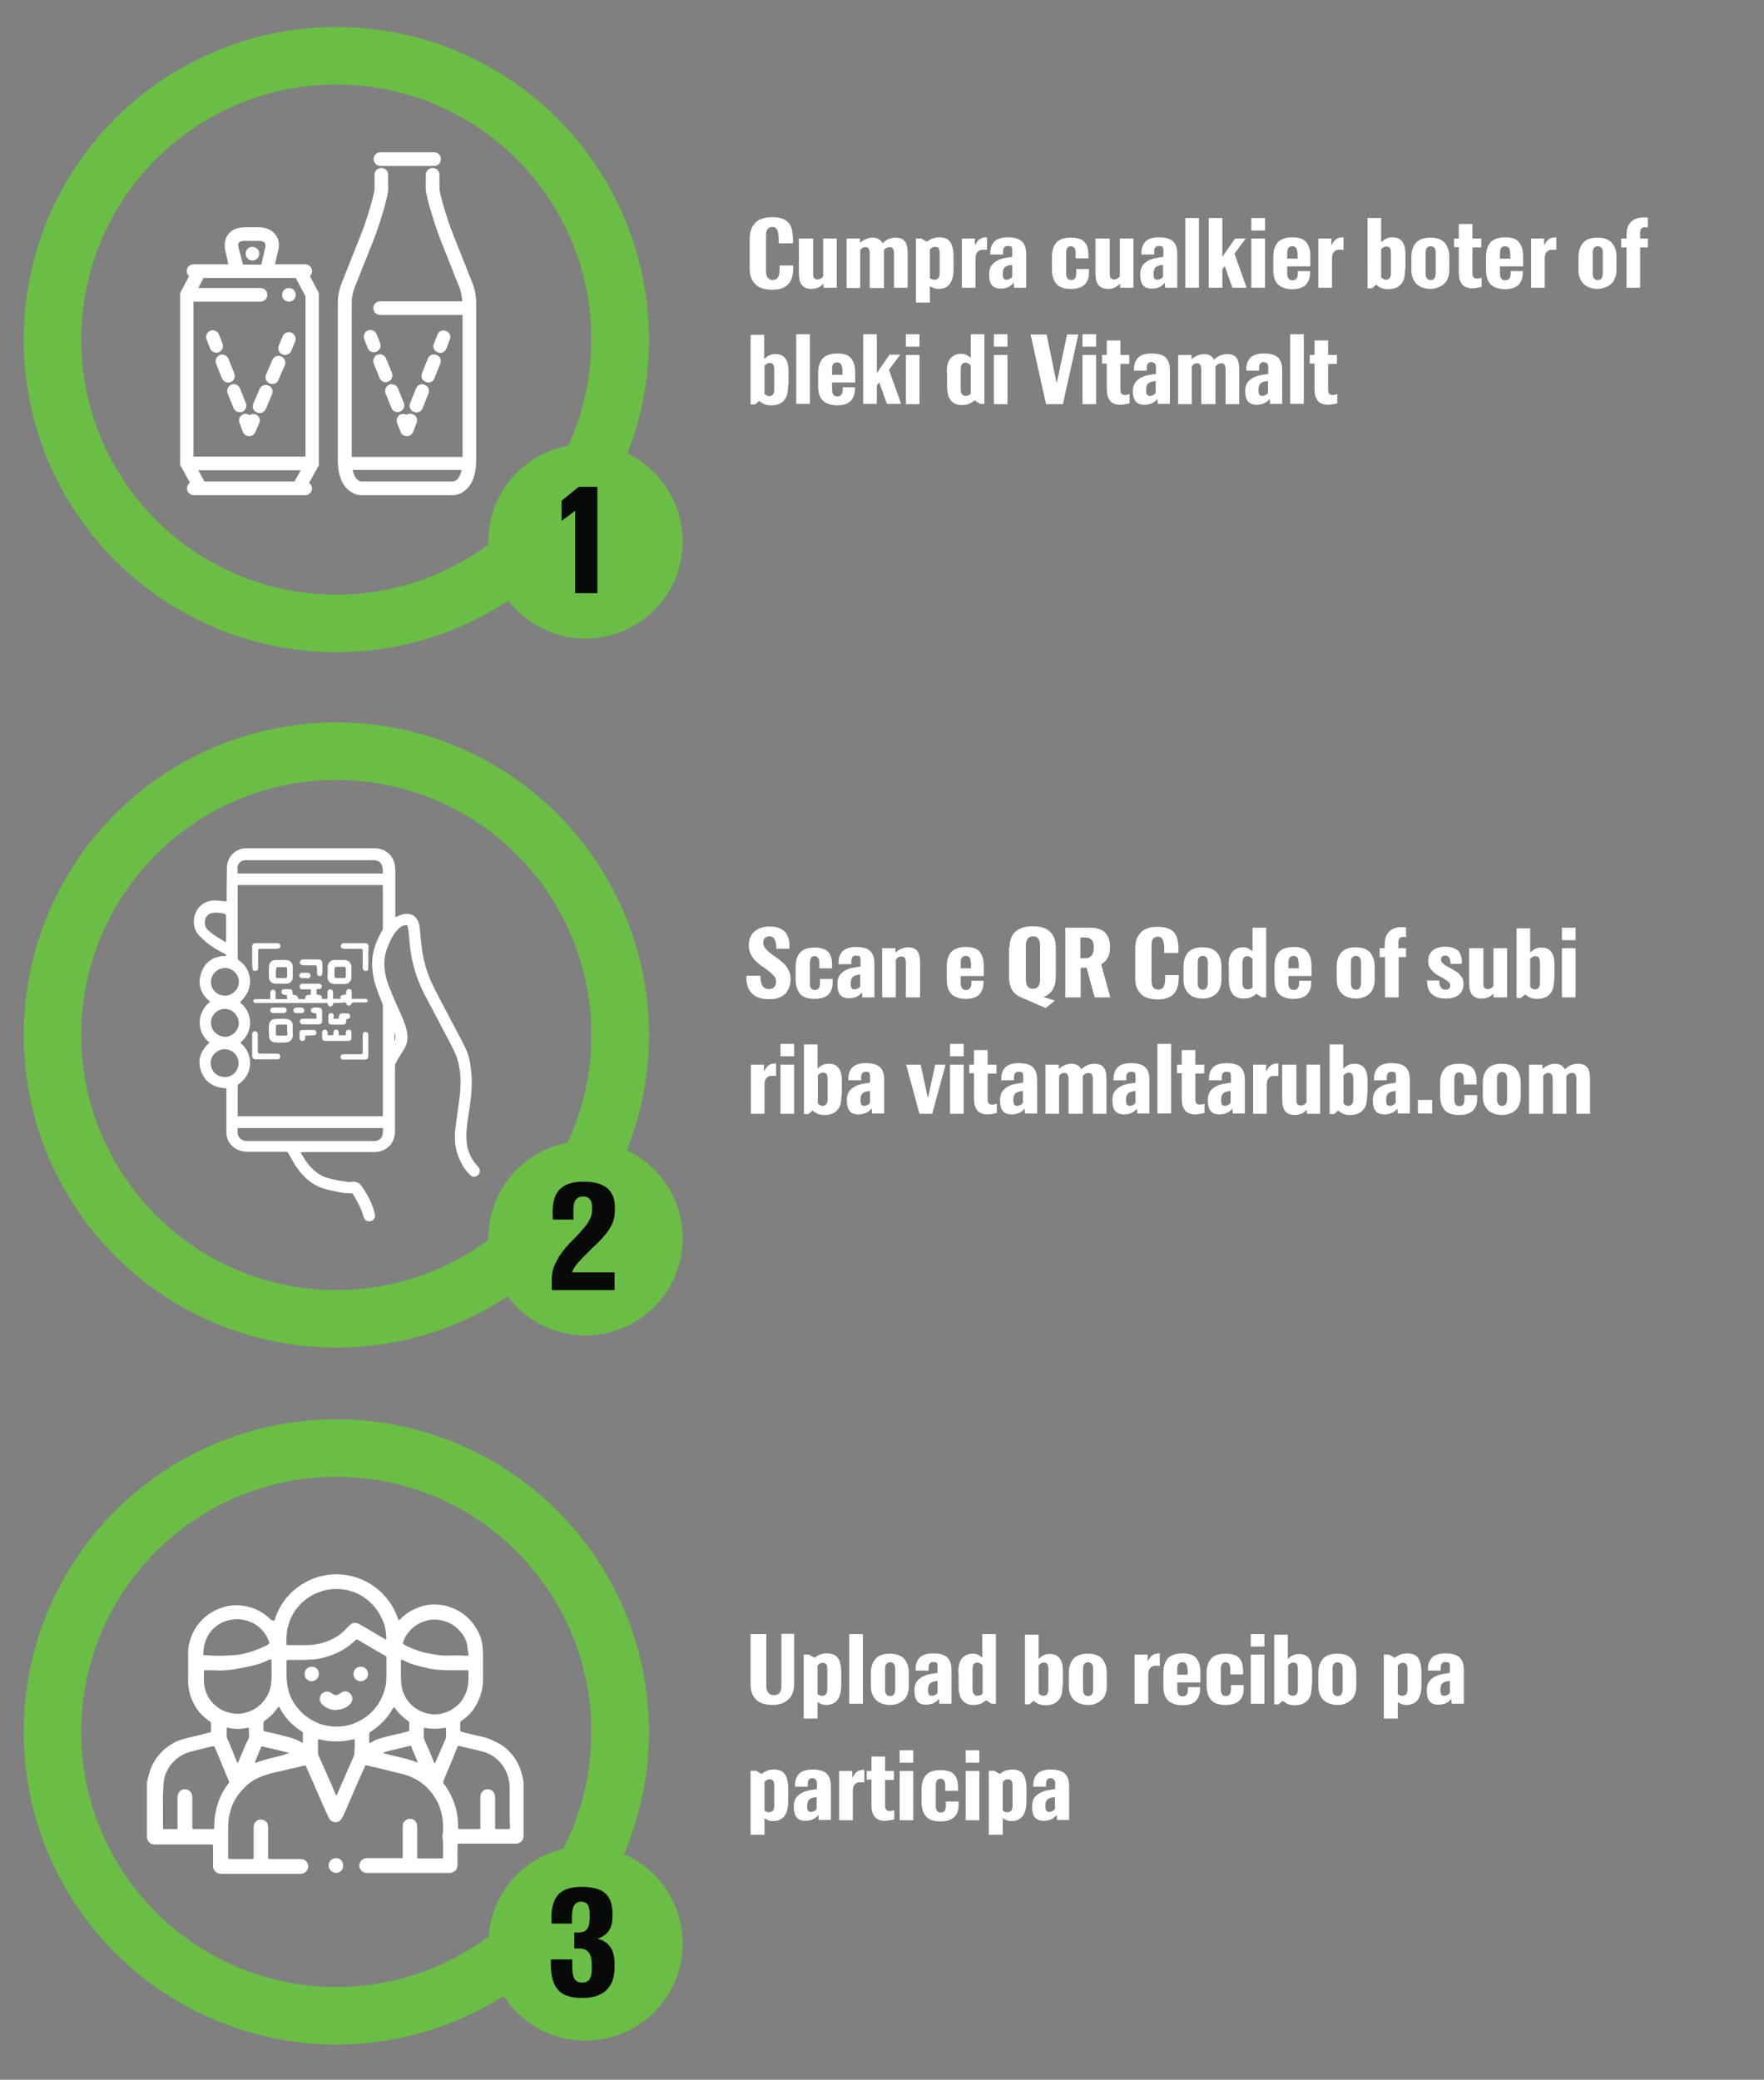 <?xml version="1.0" encoding="utf-8"?>
<!-- Generator: Adobe Illustrator 24.1.2, SVG Export Plug-In . SVG Version: 6.00 Build 0)  -->
<svg version="1.1" id="Layer_1" xmlns="http://www.w3.org/2000/svg" xmlns:xlink="http://www.w3.org/1999/xlink" x="0px" y="0px"
	 width="595.3px" height="701.9px" viewBox="0 0 595.3 701.9" style="enable-background:new 0 0 595.3 701.9;" xml:space="preserve"
	>
<rect x="0" y="0" width="595.3" height="701.9" fill="#808080" stroke="none"/>
<style type="text/css">
	.st0{fill:#6ABD45;}
	.st1{fill:none;}
	.st2{fill:#FFFFFF;}
	.st3{fill:none;stroke:#6ABD45;stroke-width:19.428;stroke-miterlimit:10;}
	.st4{fill:#070A08;}
</style>
<g>
	<circle class="st0" cx="197.6" cy="182.7" r="32.8"/>
	<g>
		<rect x="251.7" y="73.6" class="st1" width="335.3" height="102.3"/>
		<path class="st2" d="M267.7,89.3c0,0.1,0,0.2,0,0.3c0,0.1,0,0.2,0,0.3s0,0.2,0,0.3c0,1.1-0.1,2.1-0.3,3c-0.2,0.9-0.6,1.7-1.1,2.4
			c-0.5,0.7-1.3,1.2-2.2,1.6s-2.1,0.6-3.4,0.6c-1.4,0-2.5-0.2-3.5-0.5c-1-0.3-1.8-0.8-2.4-1.5c-0.6-0.6-1.1-1.4-1.4-2.3
			c-0.3-0.9-0.4-1.9-0.4-3.1v-9.5c0-1.2,0.1-2.2,0.4-3.2c0.3-0.9,0.7-1.7,1.4-2.4c0.6-0.7,1.4-1.2,2.4-1.5s2.1-0.5,3.4-0.5
			c1.4,0,2.5,0.2,3.4,0.5c0.9,0.3,1.6,0.8,2.2,1.5c0.5,0.6,0.9,1.4,1.1,2.4c0.2,0.9,0.3,2,0.3,3.2c0,0.1,0,0.3,0,0.4
			c0,0.1,0,0.3,0,0.4c0,0.1,0,0.3,0,0.4h-4.8c0-0.1,0-0.3,0-0.4c0-0.1,0-0.3,0-0.5c0-0.2,0-0.3,0-0.5c0-1.4-0.2-2.4-0.5-3.1
			c-0.4-0.7-0.9-1-1.7-1c-0.7,0-1.2,0.3-1.6,0.8c-0.4,0.5-0.5,1.2-0.5,2.2v11.8c0,1.2,0.2,2,0.7,2.4c0.4,0.5,1,0.7,1.6,0.7
			c0.7,0,1.3-0.3,1.7-0.8c0.4-0.6,0.6-1.5,0.6-2.9c0-0.1,0-0.3,0-0.4s0-0.3,0-0.4c0-0.1,0-0.3,0-0.4H267.7z"/>
		<path class="st2" d="M274.4,80.5v11.8c0,0.8,0.1,1.3,0.4,1.6c0.3,0.3,0.6,0.4,1.1,0.4c0.4,0,0.8-0.1,1.1-0.3s0.6-0.5,0.8-0.7V80.5
			h4.6v16.6h-4.5v-1.3h-0.1c-1,1.1-2.3,1.7-4,1.7c-1.4,0-2.5-0.4-3.2-1.3c-0.7-0.8-1-2.2-1-4V80.5H274.4z"/>
		<path class="st2" d="M293.5,97.1V85.6c0-0.7-0.1-1.2-0.3-1.6c-0.2-0.4-0.6-0.6-1.2-0.6c-0.4,0-0.7,0.1-1,0.3
			c-0.3,0.2-0.6,0.5-0.7,0.8v12.7h-4.6V80.5h4.5v1.4h0.1c0.5-0.5,1.2-0.9,1.9-1.2c0.7-0.3,1.4-0.5,2.1-0.5c1.7,0,2.9,0.6,3.5,1.9
			c0.6-0.6,1.3-1.1,2-1.4c0.8-0.3,1.5-0.5,2.3-0.5c1.5,0,2.6,0.4,3.2,1.2c0.7,0.8,1,2.2,1,4v11.7h-4.6V85.6c0-0.7-0.1-1.2-0.3-1.6
			c-0.2-0.4-0.6-0.6-1.2-0.6c-0.4,0-0.7,0.1-1.1,0.3s-0.6,0.5-0.8,0.8c0,0.2,0,0.3,0,0.5c0,0.2,0,0.4,0,0.6v11.6H293.5z"/>
		<path class="st2" d="M313.7,102.1h-4.6V80.5h1.8l1.9,1.1c0.6-0.5,1.3-0.9,1.9-1.1s1.4-0.4,2.2-0.4c1.8,0,3.1,0.5,3.8,1.6
			s1.1,2.7,1.1,5v4.1c0,2.1-0.4,3.8-1.2,4.9c-0.8,1.2-2.1,1.8-3.9,1.8c-0.6,0-1.1-0.1-1.6-0.3c-0.5-0.2-1-0.4-1.3-0.7V102.1z
			 M313.7,93.7c0.2,0.2,0.4,0.4,0.7,0.5c0.3,0.2,0.6,0.2,1,0.2c0.6,0,1-0.2,1.3-0.6s0.4-1,0.4-1.7v-6.6c0-0.7-0.1-1.2-0.3-1.6
			s-0.6-0.6-1.3-0.6c-0.4,0-0.7,0.1-1,0.3c-0.3,0.2-0.5,0.4-0.7,0.6V93.7z"/>
		<path class="st2" d="M333,84.3h-1.4c-0.7,0-1.3,0.2-1.7,0.7c-0.5,0.5-0.7,1.3-0.7,2.3v9.8h-4.6V80.5h4.4v2.2h0.1
			c0.4-0.8,0.8-1.4,1.4-1.9c0.6-0.5,1.4-0.7,2.6-0.7V84.3z"/>
		<path class="st2" d="M340,83c-0.5,0-0.9,0.2-1.1,0.5c-0.3,0.3-0.4,0.8-0.4,1.4v1h-4.3v-0.7c0-1.5,0.5-2.8,1.4-3.7
			c0.9-0.9,2.4-1.4,4.5-1.4c2.1,0,3.7,0.4,4.7,1.3c1,0.9,1.5,2.3,1.5,4.4v11.3h-4.1l-0.1-1.6h-0.1c-0.5,0.7-1.2,1.2-2,1.5
			c-0.8,0.3-1.5,0.4-2.3,0.4c-1.4,0-2.4-0.4-3-1.2c-0.6-0.8-0.9-1.9-0.9-3.4v-0.3c0-1,0.2-1.9,0.6-2.6c0.4-0.7,1-1.2,1.7-1.7
			c0.7-0.4,1.5-0.8,2.5-1c1-0.2,2-0.4,3-0.5v-2.2c0-0.6-0.1-1-0.4-1.4C340.9,83.2,340.5,83,340,83z M341.6,89.4
			c-1.1,0.1-1.9,0.3-2.4,0.7c-0.5,0.4-0.8,1.1-0.8,2.1v0.4c0,0.7,0.1,1.1,0.3,1.4c0.2,0.3,0.6,0.4,1,0.4c0.4,0,0.7-0.1,1.1-0.3
			s0.6-0.4,0.8-0.7V89.4z"/>
		<path class="st2" d="M367.5,90.7v1.3c0,1.8-0.5,3.1-1.5,4.1c-1,0.9-2.5,1.4-4.6,1.4c-2.3,0-4-0.6-4.9-1.7c-1-1.2-1.5-2.8-1.5-4.9
			v-4.2c0-2.1,0.5-3.7,1.5-4.8c1-1.2,2.7-1.7,4.9-1.7c1.1,0,2,0.1,2.8,0.4c0.8,0.2,1.4,0.6,1.8,1.1c0.5,0.5,0.8,1.1,1,1.8
			s0.3,1.6,0.3,2.5v1.2H363v-1.8c0-0.7-0.1-1.3-0.4-1.7s-0.7-0.6-1.2-0.6s-1,0.2-1.2,0.6c-0.3,0.4-0.4,0.9-0.4,1.7v6.9
			c0,0.7,0.1,1.2,0.4,1.6c0.3,0.4,0.7,0.6,1.3,0.6s1.1-0.2,1.3-0.6c0.3-0.4,0.4-1,0.4-1.6v-1.5H367.5z"/>
		<path class="st2" d="M374.5,80.5v11.8c0,0.8,0.1,1.3,0.4,1.6c0.3,0.3,0.6,0.4,1.1,0.4s0.8-0.1,1.1-0.3c0.3-0.2,0.6-0.5,0.8-0.7
			V80.5h4.6v16.6h-4.5v-1.3h-0.1c-1,1.1-2.3,1.7-4,1.7c-1.4,0-2.5-0.4-3.2-1.3c-0.7-0.8-1-2.2-1-4V80.5H374.5z"/>
		<path class="st2" d="M391,83c-0.5,0-0.9,0.2-1.1,0.5c-0.3,0.3-0.4,0.8-0.4,1.4v1h-4.3v-0.7c0-1.5,0.5-2.8,1.4-3.7
			c0.9-0.9,2.4-1.4,4.5-1.4c2.1,0,3.7,0.4,4.7,1.3c1,0.9,1.5,2.3,1.5,4.4v11.3h-4.1l-0.1-1.6h-0.1c-0.5,0.7-1.2,1.2-2,1.5
			c-0.8,0.3-1.5,0.4-2.3,0.4c-1.4,0-2.4-0.4-3-1.2c-0.6-0.8-0.9-1.9-0.9-3.4v-0.3c0-1,0.2-1.9,0.6-2.6c0.4-0.7,1-1.2,1.7-1.7
			c0.7-0.4,1.5-0.8,2.5-1c1-0.2,2-0.4,3-0.5v-2.2c0-0.6-0.1-1-0.4-1.4C391.9,83.2,391.5,83,391,83z M392.5,89.4
			c-1.1,0.1-1.9,0.3-2.4,0.7c-0.5,0.4-0.8,1.1-0.8,2.1v0.4c0,0.7,0.1,1.1,0.3,1.4c0.2,0.3,0.6,0.4,1,0.4c0.4,0,0.7-0.1,1.1-0.3
			s0.6-0.4,0.8-0.7V89.4z"/>
		<path class="st2" d="M400,73.6h4.6v23.5H400V73.6z"/>
		<path class="st2" d="M413.3,89.8l-0.8,1.1v6.2h-4.6V73.6h4.6v13.1l4.3-6.2h3.6l-3.8,5.1l4.1,11.5h-4.8L413.3,89.8z"/>
		<path class="st2" d="M422.3,73.6h4.6v4.2h-4.6V73.6z M422.3,80.5h4.6v16.6h-4.6V80.5z"/>
		<path class="st2" d="M442.1,91.5v0.7c0,1.6-0.5,2.9-1.4,3.9c-1,1-2.5,1.5-4.6,1.5c-1.2,0-2.2-0.2-3-0.5s-1.5-0.7-2-1.3
			c-0.5-0.6-0.9-1.3-1.1-2.1s-0.3-1.7-0.3-2.8v-4.2c0-2.1,0.5-3.7,1.5-4.9c1-1.1,2.7-1.7,5-1.7c2.2,0,3.7,0.5,4.6,1.6
			c0.9,1.1,1.4,2.6,1.4,4.8v3.4h-7.8v2.4c0,1.5,0.6,2.3,1.8,2.3c1.2,0,1.8-0.8,1.8-2.3v-0.8H442.1z M437.8,85.3
			c0-1.5-0.6-2.2-1.7-2.2s-1.7,0.7-1.7,2.2v2h3.5V85.3z"/>
		<path class="st2" d="M453.3,84.3h-1.4c-0.7,0-1.3,0.2-1.7,0.7c-0.5,0.5-0.7,1.3-0.7,2.3v9.8h-4.6V80.5h4.4v2.2h0.1
			c0.4-0.8,0.8-1.4,1.4-1.9c0.6-0.5,1.4-0.7,2.6-0.7V84.3z"/>
		<path class="st2" d="M474.2,90.6c0,0.9-0.1,1.7-0.2,2.6c-0.1,0.8-0.4,1.6-0.8,2.2c-0.4,0.6-1,1.2-1.8,1.6c-0.8,0.4-1.8,0.6-3,0.6
			c-0.7,0-1.4-0.1-2-0.3c-0.6-0.2-1.3-0.6-2-1.2l-1.4,1.2h-1.5V73.6h4.6v8.1h0.1c0.5-0.5,1-0.9,1.7-1.2c0.6-0.3,1.3-0.4,2-0.4
			c0.6,0,1.2,0.1,1.8,0.3c0.5,0.2,1,0.5,1.4,1c0.4,0.5,0.7,1.1,0.9,1.8c0.2,0.8,0.3,1.7,0.3,2.9V90.6z M466,93.5
			c0.2,0.2,0.4,0.4,0.7,0.6c0.3,0.2,0.6,0.3,1,0.3c0.6,0,1-0.2,1.3-0.6c0.3-0.4,0.4-0.9,0.4-1.7v-6.7c0-0.7-0.1-1.2-0.3-1.6
			s-0.6-0.6-1.3-0.6c-0.4,0-0.7,0.1-1,0.3c-0.3,0.2-0.6,0.5-0.7,0.7V93.5z"/>
		<path class="st2" d="M482.8,97.5c-1.1,0-2.1-0.2-2.9-0.5s-1.5-0.8-2-1.3c-0.5-0.6-0.9-1.2-1.2-2c-0.3-0.8-0.4-1.7-0.4-2.6v-4.4
			c0-2,0.5-3.5,1.5-4.7c1-1.2,2.7-1.8,4.9-1.8s3.9,0.6,4.9,1.8c1,1.2,1.5,2.7,1.5,4.7V91c0,1-0.1,1.8-0.4,2.6
			c-0.3,0.8-0.6,1.5-1.2,2c-0.5,0.6-1.2,1-2,1.3S484,97.5,482.8,97.5z M482.8,83.1c-0.6,0-1,0.2-1.3,0.6c-0.3,0.4-0.4,0.9-0.4,1.7
			v6.9c0,0.7,0.1,1.2,0.4,1.6s0.7,0.6,1.3,0.6s1.1-0.2,1.3-0.6s0.4-1,0.4-1.6v-6.9c0-0.7-0.1-1.3-0.4-1.7S483.4,83.1,482.8,83.1z"/>
		<path class="st2" d="M490.7,80.5h1.6v-4.9h4.6v4.9h3v3h-3v8.6c0,0.6,0.1,1.1,0.3,1.4c0.2,0.3,0.6,0.5,1.1,0.5c0.4,0,0.7,0,1-0.1
			c0.3-0.1,0.5-0.1,0.7-0.2v3.1c-0.3,0.1-0.7,0.2-1.3,0.3s-1.1,0.2-1.8,0.2c-0.9,0-1.6-0.1-2.2-0.4c-0.6-0.2-1.1-0.6-1.4-1.1
			s-0.6-1-0.8-1.7c-0.1-0.7-0.2-1.5-0.2-2.4v-8.3h-1.6V80.5z"/>
		<path class="st2" d="M513.9,91.5v0.7c0,1.6-0.5,2.9-1.4,3.9c-1,1-2.5,1.5-4.6,1.5c-1.2,0-2.2-0.2-3-0.5s-1.5-0.7-2-1.3
			c-0.5-0.6-0.9-1.3-1.1-2.1s-0.3-1.7-0.3-2.8v-4.2c0-2.1,0.5-3.7,1.5-4.9c1-1.1,2.7-1.7,5-1.7c2.2,0,3.7,0.5,4.6,1.6
			c0.9,1.1,1.4,2.6,1.4,4.8v3.4h-7.8v2.4c0,1.5,0.6,2.3,1.8,2.3c1.2,0,1.8-0.8,1.8-2.3v-0.8H513.9z M509.6,85.3
			c0-1.5-0.6-2.2-1.7-2.2s-1.7,0.7-1.7,2.2v2h3.5V85.3z"/>
		<path class="st2" d="M525.1,84.3h-1.4c-0.7,0-1.3,0.2-1.7,0.7c-0.5,0.5-0.7,1.3-0.7,2.3v9.8h-4.6V80.5h4.4v2.2h0.1
			c0.4-0.8,0.8-1.4,1.4-1.9c0.6-0.5,1.4-0.7,2.6-0.7V84.3z"/>
		<path class="st2" d="M539.2,97.5c-1.1,0-2.1-0.2-2.9-0.5s-1.5-0.8-2-1.3c-0.5-0.6-0.9-1.2-1.2-2c-0.3-0.8-0.4-1.7-0.4-2.6v-4.4
			c0-2,0.5-3.5,1.5-4.7c1-1.2,2.7-1.8,4.9-1.8s3.9,0.6,4.9,1.8c1,1.2,1.5,2.7,1.5,4.7V91c0,1-0.1,1.8-0.4,2.6
			c-0.3,0.8-0.6,1.5-1.2,2c-0.5,0.6-1.2,1-2,1.3S540.3,97.5,539.2,97.5z M539.2,83.1c-0.6,0-1,0.2-1.3,0.6c-0.3,0.4-0.4,0.9-0.4,1.7
			v6.9c0,0.7,0.1,1.2,0.4,1.6s0.7,0.6,1.3,0.6s1.1-0.2,1.3-0.6s0.4-1,0.4-1.6v-6.9c0-0.7-0.1-1.3-0.4-1.7S539.7,83.1,539.2,83.1z"/>
		<path class="st2" d="M547.1,80.5h1.8v-1.2c0-2,0.5-3.4,1.5-4.4c1-1,2.4-1.5,4.2-1.5c0.3,0,0.6,0,0.9,0c0.3,0,0.5,0.1,0.6,0.1v3.3
			c-0.1,0-0.2-0.1-0.4-0.1c-0.1,0-0.3,0-0.6,0c-1.1,0-1.6,0.6-1.6,1.9v1.9h2.6v3h-2.6v13.6h-4.6V83.5h-1.8V80.5z"/>
		<path class="st2" d="M266,129.8c0,0.9-0.1,1.7-0.2,2.6c-0.1,0.8-0.4,1.6-0.8,2.2c-0.4,0.6-1,1.2-1.8,1.6s-1.8,0.6-3,0.6
			c-0.7,0-1.4-0.1-2-0.3c-0.6-0.2-1.3-0.6-2-1.2l-1.4,1.2h-1.5v-23.5h4.6v8.1h0.1c0.5-0.5,1-0.9,1.7-1.2c0.6-0.3,1.3-0.4,2-0.4
			c0.6,0,1.2,0.1,1.8,0.3c0.5,0.2,1,0.5,1.4,1c0.4,0.5,0.7,1.1,0.9,1.8c0.2,0.8,0.3,1.7,0.3,2.9V129.8z M257.9,132.8
			c0.2,0.2,0.4,0.4,0.7,0.6s0.6,0.3,1,0.3c0.6,0,1-0.2,1.3-0.6c0.3-0.4,0.4-0.9,0.4-1.7v-6.7c0-0.7-0.1-1.2-0.3-1.6
			c-0.2-0.4-0.6-0.6-1.3-0.6c-0.4,0-0.7,0.1-1,0.3c-0.3,0.2-0.6,0.5-0.7,0.7V132.8z"/>
		<path class="st2" d="M268.7,112.8h4.6v23.5h-4.6V112.8z"/>
		<path class="st2" d="M288.5,130.7v0.7c0,1.6-0.5,2.9-1.4,3.9c-1,1-2.5,1.5-4.6,1.5c-1.2,0-2.2-0.2-3-0.5s-1.5-0.7-2-1.3
			c-0.5-0.6-0.9-1.3-1.1-2.1c-0.2-0.8-0.3-1.7-0.3-2.8v-4.2c0-2.1,0.5-3.7,1.5-4.9c1-1.1,2.7-1.7,5-1.7c2.2,0,3.7,0.5,4.6,1.6
			c0.9,1.1,1.4,2.6,1.4,4.8v3.4h-7.8v2.4c0,1.5,0.6,2.3,1.8,2.3c1.2,0,1.8-0.8,1.8-2.3v-0.8H288.5z M284.2,124.5
			c0-1.5-0.6-2.2-1.7-2.2c-1.2,0-1.7,0.7-1.7,2.2v2h3.5V124.5z"/>
		<path class="st2" d="M296.7,129l-0.8,1.1v6.2h-4.6v-23.5h4.6v13.1l4.3-6.2h3.6l-3.8,5.1l4.1,11.5h-4.8L296.7,129z"/>
		<path class="st2" d="M305.7,112.8h4.6v4.2h-4.6V112.8z M305.7,119.8h4.6v16.6h-4.6V119.8z"/>
		<path class="st2" d="M319.5,125.7c0-2.2,0.4-3.8,1.3-4.8c0.9-1,2.1-1.5,3.6-1.5c0.7,0,1.3,0.1,1.8,0.4c0.5,0.3,1,0.6,1.3,0.9h0.1
			v-7.9h4.6v23.5h-1.5l-1.8-1.2c-0.6,0.5-1.2,0.9-1.9,1.2c-0.7,0.3-1.6,0.4-2.6,0.4c-0.9,0-1.6-0.2-2.2-0.5s-1.1-0.7-1.5-1.3
			c-0.4-0.6-0.7-1.2-0.8-1.9c-0.2-0.7-0.3-1.6-0.3-2.4V125.7z M327.6,123.4c-0.2-0.3-0.4-0.5-0.8-0.7c-0.3-0.2-0.6-0.3-1-0.3
			c-0.6,0-1,0.2-1.3,0.7c-0.2,0.4-0.3,1-0.3,1.7v6.5c0,0.7,0.1,1.3,0.4,1.7c0.3,0.4,0.7,0.6,1.3,0.6c0.4,0,0.7-0.1,1-0.2
			c0.3-0.1,0.5-0.3,0.7-0.5V123.4z"/>
		<path class="st2" d="M335.4,112.8h4.6v4.2h-4.6V112.8z M335.4,119.8h4.6v16.6h-4.6V119.8z"/>
		<path class="st2" d="M353,136.4l-5.2-23.5h5.4l3.4,16.5l3.5-16.5h3.8l-5.2,23.5H353z"/>
		<path class="st2" d="M365.3,112.8h4.6v4.2h-4.6V112.8z M365.3,119.8h4.6v16.6h-4.6V119.8z"/>
		<path class="st2" d="M371.9,119.8h1.6v-4.9h4.6v4.9h3v3h-3v8.6c0,0.6,0.1,1.1,0.3,1.4c0.2,0.3,0.6,0.5,1.1,0.5c0.4,0,0.7,0,1-0.1
			c0.3-0.1,0.5-0.1,0.7-0.2v3.1c-0.3,0.1-0.7,0.2-1.3,0.3s-1.1,0.2-1.8,0.2c-0.9,0-1.6-0.1-2.2-0.4c-0.6-0.2-1.1-0.6-1.4-1.1
			s-0.6-1-0.8-1.7c-0.1-0.7-0.2-1.5-0.2-2.4v-8.3h-1.6V119.8z"/>
		<path class="st2" d="M388.5,122.2c-0.5,0-0.9,0.2-1.1,0.5c-0.3,0.3-0.4,0.8-0.4,1.4v1h-4.3v-0.7c0-1.5,0.5-2.8,1.4-3.7
			c0.9-0.9,2.4-1.4,4.5-1.4c2.1,0,3.7,0.4,4.7,1.3c1,0.9,1.5,2.3,1.5,4.4v11.3h-4.1l-0.1-1.6h-0.1c-0.5,0.7-1.2,1.2-2,1.5
			c-0.8,0.3-1.5,0.4-2.3,0.4c-1.4,0-2.4-0.4-3-1.2c-0.6-0.8-0.9-1.9-0.9-3.4V132c0-1,0.2-1.9,0.6-2.6c0.4-0.7,1-1.2,1.7-1.7
			c0.7-0.4,1.5-0.8,2.5-1c1-0.2,2-0.4,3-0.5v-2.2c0-0.6-0.1-1-0.4-1.4C389.3,122.4,389,122.2,388.5,122.2z M390,128.6
			c-1.1,0.1-1.9,0.3-2.4,0.7c-0.5,0.4-0.8,1.1-0.8,2.1v0.4c0,0.7,0.1,1.1,0.3,1.4c0.2,0.3,0.6,0.4,1,0.4c0.4,0,0.7-0.1,1.1-0.3
			s0.6-0.4,0.8-0.7V128.6z"/>
		<path class="st2" d="M405.4,136.4v-11.6c0-0.7-0.1-1.2-0.3-1.6c-0.2-0.4-0.6-0.6-1.2-0.6c-0.4,0-0.7,0.1-1,0.3
			c-0.3,0.2-0.6,0.5-0.7,0.8v12.7h-4.6v-16.6h4.5v1.4h0.1c0.5-0.5,1.2-0.9,1.9-1.2c0.7-0.3,1.4-0.5,2.1-0.5c1.7,0,2.9,0.6,3.5,1.9
			c0.6-0.6,1.3-1.1,2-1.4c0.8-0.3,1.5-0.5,2.3-0.5c1.5,0,2.6,0.4,3.2,1.2c0.7,0.8,1,2.2,1,4v11.7h-4.6v-11.6c0-0.7-0.1-1.2-0.3-1.6
			c-0.2-0.4-0.6-0.6-1.2-0.6c-0.4,0-0.7,0.1-1.1,0.3c-0.3,0.2-0.6,0.5-0.8,0.8c0,0.2,0,0.3,0,0.5s0,0.4,0,0.6v11.6H405.4z"/>
		<path class="st2" d="M426.4,122.2c-0.5,0-0.9,0.2-1.1,0.5c-0.3,0.3-0.4,0.8-0.4,1.4v1h-4.3v-0.7c0-1.5,0.5-2.8,1.4-3.7
			c0.9-0.9,2.4-1.4,4.5-1.4c2.1,0,3.7,0.4,4.7,1.3c1,0.9,1.5,2.3,1.5,4.4v11.3h-4.1l-0.1-1.6h-0.1c-0.5,0.7-1.2,1.2-2,1.5
			c-0.8,0.3-1.5,0.4-2.3,0.4c-1.4,0-2.4-0.4-3-1.2c-0.6-0.8-0.9-1.9-0.9-3.4V132c0-1,0.2-1.9,0.6-2.6c0.4-0.7,1-1.2,1.7-1.7
			c0.7-0.4,1.5-0.8,2.5-1c1-0.2,2-0.4,3-0.5v-2.2c0-0.6-0.1-1-0.4-1.4C427.3,122.4,426.9,122.2,426.4,122.2z M427.9,128.6
			c-1.1,0.1-1.9,0.3-2.4,0.7c-0.5,0.4-0.8,1.1-0.8,2.1v0.4c0,0.7,0.1,1.1,0.3,1.4c0.2,0.3,0.6,0.4,1,0.4c0.4,0,0.7-0.1,1.1-0.3
			s0.6-0.4,0.8-0.7V128.6z"/>
		<path class="st2" d="M435.4,112.8h4.6v23.5h-4.6V112.8z"/>
		<path class="st2" d="M442,119.8h1.6v-4.9h4.6v4.9h3v3h-3v8.6c0,0.6,0.1,1.1,0.3,1.4c0.2,0.3,0.6,0.5,1.1,0.5c0.4,0,0.7,0,1-0.1
			c0.3-0.1,0.5-0.1,0.7-0.2v3.1c-0.3,0.1-0.7,0.2-1.3,0.3s-1.1,0.2-1.8,0.2c-0.9,0-1.6-0.1-2.2-0.4c-0.6-0.2-1.1-0.6-1.4-1.1
			s-0.6-1-0.8-1.7c-0.1-0.7-0.2-1.5-0.2-2.4v-8.3H442V119.8z"/>
	</g>
	<g>
		<circle class="st3" cx="113.5" cy="114.6" r="95.8"/>
		<g>
			<g>
				<path class="st2" d="M159.3,95.2l-6.4-16.1c-2.1-5.2-4.6-14-4.6-15.4V59c0-1.3-1-2.3-2.3-2.3c-1.3,0-2.3,1-2.3,2.3v4.8
					c0,2.6,3.3,12.9,4.9,17l6.4,16.1c0.6,1.5,0.9,3.1,1,4.8h-27.7c-1.3,0-2.3,1-2.3,2.3s1,2.3,2.3,2.3h27.8v47.9h-37.4v-51.9
					c0-1.8,0.3-3.6,1-5.3l6.4-16.1c1.7-4.2,4.9-14.5,4.9-17V59c0-1.3-1-2.3-2.3-2.3c-1.3,0-2.3,1-2.3,2.3v4.8
					c0,1.4-2.5,10.2-4.6,15.4l-6.4,16.1c-0.9,2.2-1.4,4.6-1.4,7v53c0,4.6,1.2,8,3.5,10c1.9,1.7,3.8,1.8,4.2,1.8H153
					c0.4,0,2.3-0.1,4.2-1.8c2.3-2,3.5-5.4,3.5-10v-53C160.7,99.8,160.2,97.4,159.3,95.2z M121.8,162.5
					C121.8,162.5,121.9,162.5,121.8,162.5C121.9,162.5,121.9,162.5,121.8,162.5L121.8,162.5z M152.9,162.5h-31
					c-0.9-0.1-2.3-1-2.9-3.9h36.8C155.2,161.5,153.8,162.4,152.9,162.5z"/>
				<path class="st2" d="M128.4,56h18.1c1.3,0,2.3-1,2.3-2.3c0-1.3-1-2.3-2.3-2.3h-18.1c-1.3,0-2.3,1-2.3,2.3
					C126.1,55,127.1,56,128.4,56z"/>
				<path class="st2" d="M147.7,118.9c0.3,0.1,0.6,0.2,0.8,0.2c0.9,0,1.8-0.5,2.1-1.4l1.2-3.1c0.5-1.2-0.1-2.5-1.3-2.9
					c-1.2-0.5-2.5,0.1-2.9,1.3l-1.2,3.1C145.9,117.1,146.5,118.4,147.7,118.9z"/>
				<path class="st2" d="M144.4,121l-2,5c-0.5,1.2,0.1,2.5,1.3,2.9c0.3,0.1,0.6,0.2,0.8,0.2c0.9,0,1.8-0.5,2.1-1.4l2-5
					c0.5-1.2-0.1-2.5-1.3-2.9C146.2,119.3,144.9,119.8,144.4,121z"/>
				<path class="st2" d="M140.4,131.1l-2,5c-0.5,1.2,0.1,2.5,1.3,2.9c0.3,0.1,0.6,0.2,0.8,0.2c0.9,0,1.8-0.5,2.1-1.4l2-5
					c0.5-1.2-0.1-2.5-1.3-2.9C142.2,129.3,140.9,129.9,140.4,131.1z"/>
				<path class="st2" d="M135.3,139.8c-1.2,0.5-1.7,1.8-1.3,2.9l1.2,3.1c0.3,0.9,1.2,1.4,2.1,1.4c0,0,0,0,0,0c0.9,0,1.8-0.6,2.1-1.4
					l1.2-3.1c0.5-1.2-0.1-2.5-1.3-2.9c-0.7-0.3-1.5-0.2-2.1,0.2C136.8,139.7,136,139.6,135.3,139.8z"/>
				<path class="st2" d="M130.3,121c-0.5-1.2-1.8-1.7-2.9-1.3c-1.2,0.5-1.7,1.8-1.3,2.9l2,5c0.4,0.9,1.2,1.4,2.1,1.4
					c0.3,0,0.6-0.1,0.8-0.2c1.2-0.5,1.7-1.8,1.3-2.9L130.3,121z"/>
				<path class="st2" d="M134.3,131.1c-0.5-1.2-1.8-1.7-2.9-1.3c-1.2,0.5-1.7,1.8-1.3,2.9l2,5c0.4,0.9,1.2,1.4,2.1,1.4
					c0.3,0,0.6-0.1,0.8-0.2c1.2-0.5,1.7-1.8,1.3-2.9L134.3,131.1z"/>
				<path class="st2" d="M127.1,112.8c-0.5-1.2-1.8-1.7-2.9-1.3c-1.2,0.5-1.7,1.8-1.3,2.9l1.2,3.1c0.4,0.9,1.2,1.4,2.1,1.4
					c0.3,0,0.6-0.1,0.8-0.2c1.2-0.5,1.7-1.8,1.3-2.9L127.1,112.8z"/>
			</g>
			<g>
				<path class="st2" d="M98.4,112.3c-1.2-0.5-2.5,0-3,1.2l-1.3,3.1c-0.5,1.2,0,2.5,1.2,3c0.3,0.1,0.6,0.2,0.9,0.2
					c0.9,0,1.7-0.5,2.1-1.4l1.3-3.1C100.1,114.1,99.5,112.8,98.4,112.3z"/>
				<path class="st2" d="M94.9,120.3c-1.2-0.5-2.5,0-3,1.2l-2.1,4.9c-0.5,1.2,0,2.5,1.2,3c0.3,0.1,0.6,0.2,0.9,0.2
					c0.9,0,1.7-0.5,2.1-1.4l2.1-4.9C96.6,122.1,96.1,120.8,94.9,120.3z"/>
				<path class="st2" d="M90.6,130.1c-1.2-0.5-2.5,0-3,1.2l-2.1,4.9c-0.5,1.2,0,2.5,1.2,3c0.3,0.1,0.6,0.2,0.9,0.2
					c0.9,0,1.7-0.5,2.1-1.4l2.1-4.9C92.3,131.9,91.8,130.6,90.6,130.1z"/>
				<path class="st2" d="M86.4,139.9c-0.7-0.3-1.5-0.2-2.2,0.2c-0.6-0.4-1.4-0.6-2.1-0.3c-1.2,0.5-1.7,1.8-1.3,2.9l1.2,3.1
					c0.3,0.9,1.2,1.4,2.1,1.4c0,0,0,0,0,0c0.9,0,1.7-0.5,2.1-1.4l1.3-3.1C88,141.7,87.5,140.4,86.4,139.9z"/>
				<path class="st2" d="M77.8,129c1.2-0.5,1.7-1.8,1.3-2.9l-2-5c-0.5-1.2-1.8-1.7-2.9-1.3c-1.2,0.5-1.7,1.8-1.3,2.9l2,5
					c0.4,0.9,1.2,1.4,2.1,1.4C77.2,129.1,77.5,129.1,77.8,129z"/>
				<path class="st2" d="M81.7,139c1.2-0.5,1.7-1.8,1.3-2.9l-2-5c-0.5-1.2-1.8-1.7-2.9-1.3c-1.2,0.5-1.7,1.8-1.3,2.9l2,5
					c0.4,0.9,1.2,1.4,2.1,1.4C81.2,139.2,81.5,139.1,81.7,139z"/>
				<path class="st2" d="M73.8,118.9c1.2-0.5,1.7-1.8,1.3-2.9l-1.2-3.1c-0.5-1.2-1.8-1.7-2.9-1.3c-1.2,0.5-1.7,1.8-1.3,2.9l1.2,3.1
					c0.4,0.9,1.2,1.4,2.1,1.4C73.3,119.1,73.6,119,73.8,118.9z"/>
				<path class="st2" d="M107.6,98.9l-3-5.7c0.4-0.4,0.7-1,0.7-1.7c0-1.3-1-2.3-2.3-2.3H92.8l1.2-5.2l0,0c0.1-0.3,0.6-2.9-1.2-5
					c-0.8-1-2.5-2.3-5.6-2.3h-4.5c-3.1,0-4.8,1.2-5.6,2.3c-1.7,2.1-1.2,4.7-1.2,5l1.2,5.2H65.3c-1.3,0-2.3,1-2.3,2.3
					c0,0.7,0.3,1.3,0.8,1.7l-3,5.7v58l0.1,0.2c0.1,0.2,0.2,0.5,0.4,0.7l2.8,5.1c-0.6,0.4-1,1.1-1,1.9c0,1.3,1,2.3,2.3,2.3H103
					c1.3,0,2.3-1,2.3-2.3c0-0.8-0.4-1.4-1-1.8l3.3-6V98.9z M69,162.5l-2.1-3.8h34.6l-2.1,3.8H69z M65.3,154.2v-52.4h22.6
					c1.3,0,2.3-1,2.3-2.3c0-1.3-1-2.3-2.3-2.3H66.9l1.8-3.4h31.1l3.3,6.2v54.1H65.3z M80.4,83.1c0-0.1-0.1-0.8,0.2-1.2
					c0.3-0.4,1.1-0.6,2.1-0.6h4.5c1,0,1.8,0.2,2.1,0.6c0.3,0.4,0.3,1,0.3,1.2l-1.4,6.2h-6.2L80.4,83.1z"/>
				<path class="st2" d="M97.5,101.8c1.3,0,2.3-1,2.3-2.3c0-1.3-1-2.3-2.3-2.3h0c-1.3,0-2.3,1-2.3,2.3
					C95.2,100.8,96.2,101.8,97.5,101.8z"/>
				<path class="st2" d="M85.2,83.3L85.2,83.3c-1.3,0-2.3,1-2.3,2.3s1,2.3,2.3,2.3s2.3-1,2.3-2.3S86.4,83.3,85.2,83.3z"/>
			</g>
		</g>
	</g>
	<g>
		<path class="st4" d="M194.1,172.4l-4.6,3.4V169l5.8-4.7h6.3v35.9h-7.5V172.4z"/>
	</g>
</g>
<g>
	<g>
		<circle class="st3" cx="113.5" cy="349.3" r="95.8"/>
		<g>
			<path class="st2" d="M101.4,388.9c2,3.5,4.2,6.6,7.9,8.2c1.3,0.6,2.7,0.8,4,1.1c1.4,0.3,2.8,0.5,4.2,0.7c0.3,0,0.7,0.1,1,0
				c1.7-0.4,2.9,0.4,3.7,1.6c1.9,2.8,3.5,5.8,4.3,9.2c0.3,1.1-0.3,2.1-1.3,2.4c-1.1,0.3-2.2-0.2-2.5-1.4c-0.7-2.8-2.1-5.2-3.6-7.7
				c-0.1-0.1-0.3-0.3-0.4-0.3c-2.7,0.2-5.2-0.6-7.7-1.1c-4.5-0.9-7.9-3.5-10.5-7.1c-1.2-1.6-2.2-3.5-3.2-5.3
				c-0.2-0.4-0.4-0.5-0.8-0.5c-4.3,0-8.7,0-13,0c-1.8,0-3.5-0.5-4.9-1.7c-1.6-1.4-2.3-3.2-2.2-5.3c0-4.6,0-9.2,0-13.7
				c0-0.2,0-0.5,0-0.7c-4.1-0.2-7.1-1.9-8.5-5.7c-1.4-3.8-0.2-7.1,2.8-9.7c-4.5-3.6-4.4-10.2,0.2-13.8c-3.2-2.7-4.4-6-2.9-10
				c1.4-3.8,4.4-5.5,8.4-5.5c0-0.1,0-0.1,0.1-0.2c-0.2-0.1-0.3-0.3-0.5-0.4c-2.3-1.2-4.5-2.4-6.5-4.1c-1-0.9-2.1-1.8-2.9-2.9
				c-2-2.9-1.4-7.2,1.3-9.5c1.3-1.1,2.8-1.6,4.5-1.6c1.2,0,2.5,0.2,3.7,0.3c0.1,0,0.2,0,0.4,0c0-0.3,0-0.5,0-0.7c0-3.7,0-7.3,0.1-11
				c0.1-3.4,3-6.2,6.4-6.2c0.7,0,1.3,0,2,0c13.8,0,27.7,0,41.5,0c3.3,0,6,2.1,6.7,5.4c0.1,0.6,0.2,1.2,0.2,1.8c0,5.1,0,10.3,0,15.4
				c0,0.2,0,0.4,0,0.6c0.9-0.3,1.7-0.7,2.5-0.9c1.8-0.4,3.4-0.2,4.6,1.3c0.7,0.9,1,2,1.1,3.1c0.3,2.5,0.5,4.9,0.8,7.4
				c0.6,4.2,1.8,8.3,3.7,12.2c2.4,4.8,5,9.6,7.5,14.4c1.2,2.2,2.4,4.5,3.5,6.8c1.2,2.4,1.6,5,1.9,7.7c0.5,4.3,0,8.6-0.6,12.9
				c-0.5,3.2-1.1,6.5-1,9.8c0.1,3.6,1.3,6.8,3.8,9.4c0.6,0.6,0.9,1.3,0.6,2.2c-0.4,1.4-2.2,1.8-3.2,0.7c-1.5-1.5-2.6-3.1-3.4-5
				c-1.5-3.1-1.9-6.5-1.6-9.9c0.4-3.5,0.9-7,1.4-10.5c0.6-4.6,0.7-9.3-0.7-13.8c-0.6-1.9-1.6-3.7-2.5-5.5
				c-2.9-5.6-5.9-11.1-8.8-16.7c-2.3-4.6-3.8-9.4-4.5-14.5c-0.3-2.1-0.4-4.1-0.6-6.2c-0.1-0.6-0.2-1.1-0.3-1.7
				c-0.1-0.4-0.3-0.5-0.6-0.5c-1.4,0.1-2.3,0.9-3.1,1.9c-1.5,1.7-2.4,3.7-3.2,5.8c-1.6,4.1-1.1,8.3,0.3,12.3c1.1,3.1,2.5,6,3.8,9
				c1,2.2,2,4.4,2.5,6.8c0.4,2,0.3,4-0.8,5.8c-0.9,1.6-2,3.2-2.9,4.9c-0.2,0.3-0.3,0.7-0.3,1.1c0,7.3,0,14.6,0,22c0,3.4-2,6-5.2,6.8
				c-0.6,0.1-1.2,0.2-1.8,0.2c-8,0-15.9,0-23.9,0C101.9,388.9,101.7,388.9,101.4,388.9z M81,338.3c2.1,1.7,3.3,3.9,3.4,6.7
				c0.1,2.8-1.2,5.1-3.3,6.9c0.1,0.1,0.2,0.2,0.3,0.3c4.3,3.7,4,10.5-0.9,13.7c-0.2,0.1-0.3,0.5-0.3,0.7c0,3.2,0,6.3,0,9.5
				c0,0.2,0,0.4,0,0.6c16.3,0,32.6,0,49,0c0-0.2,0-0.4,0-0.7c0-12.2,0-24.3,0-36.5c0-0.3-0.1-0.7-0.2-1c-1-2.3-1.9-4.6-2.6-7.1
				c-0.6-2.3-0.9-4.7-0.8-7.1c0.2-3.6,1.5-7,3.3-10.1c0.2-0.3,0.3-0.6,0.3-1c0-4.6,0-9.3,0-13.9c0-0.2,0-0.4,0-0.6
				c-16.4,0-32.7,0-49,0c0,0.1,0,0.2,0,0.3c0,8.1,0,16.2,0,24.4c0,0.4,0.2,0.5,0.4,0.7c3.8,2.5,4.9,7.5,2.6,11.4
				C82.6,336.6,81.8,337.4,81,338.3z M80.2,294.8c16.4,0,32.7,0,49,0c0-0.8,0-1.6-0.2-2.3c-0.2-1.4-1.4-2.2-3.1-2.2
				c-14.2,0-28.4,0-42.6,0c-0.2,0-0.5,0-0.7,0c-1.2,0.1-2.3,1.1-2.5,2.3C80.2,293.4,80.2,294,80.2,294.8z M80.2,380.7
				c0,0.4,0,0.8,0,1.2c-0.2,1.7,1.2,3.2,3.2,3.2c14.2,0,28.4,0,42.6,0c0.1,0,0.3,0,0.4,0c1.3,0,2.4-0.9,2.7-2.1
				c0.1-0.7,0.1-1.5,0.2-2.3C112.9,380.7,96.6,380.7,80.2,380.7z M75.8,354.1c-2.5,0-4.7,2.1-4.7,4.6c0,2.7,2,4.8,4.8,4.8
				c2.7,0,4.6-2.2,4.6-4.7C80.5,356.2,78.4,354.1,75.8,354.1z M75.7,336c2.4,0.2,4.7-1.8,4.9-4.3c0.2-2.5-1.8-4.8-4.3-5
				c-2.6-0.2-4.9,1.8-5.1,4.4C71,333.9,73.3,336,75.7,336z M75.9,340.5c-2.6,0-4.7,2.1-4.7,4.6c0,2.7,2.1,4.7,4.8,4.8
				c2.4,0,4.6-2.2,4.6-4.6C80.5,342.7,78.5,340.5,75.9,340.5z M76.2,318c0-0.1,0.1-0.1,0.1-0.1c0-3,0-6,0-9c0-0.2-0.2-0.4-0.4-0.4
				c-1.3-0.5-2.7-0.6-4.1-0.4c-1.4,0.2-2.3,1.1-2.6,2.4c-0.2,1.3,0,2.5,1,3.4c0.3,0.3,0.6,0.6,1,0.9C72.8,316,74.5,317,76.2,318z
				 M133.1,351.5c0.5-1,0.4-2,0-3.1C133.1,349.5,133.1,350.5,133.1,351.5z"/>
			<path class="st2" d="M112.5,338.5c-0.2,0.9-0.5,1.2-1,1.2c-0.5,0-0.8-0.3-1-1.2c-0.2,0-0.4,0-0.7,0c-7.7,0-15.4,0-23.1,0
				c-0.2,0-0.3,0-0.5,0c-0.4,0-0.7-0.3-0.7-0.7c0-0.4,0.3-0.6,0.7-0.6c1.5,0,2.9,0,4.4,0c0.2,0,0.4,0,0.6,0c0-0.7,0-1.4,0-2.1
				c0-0.6,0.4-1.1,0.9-1.1c0.5,0,0.9,0.4,0.9,1c0,0.7,0,1.4,0,2.2c1.3,0,2.6,0,3.9,0c0-0.4-0.1-0.9-0.1-1.4c-0.4,0-0.7,0-1-0.1
				c-0.5-0.1-0.8-0.4-0.8-0.9c0-0.5,0.2-0.9,0.7-0.9c0.8-0.1,1.5-0.1,2.3,0c0.4,0,0.7,0.3,0.7,0.8c0,0.3,0,0.7,0.1,1
				c0.5,0.1,1,0.1,1.3,0.3c0.3,0.2,0.4,0.7,0.7,1.2c0.6,0,1.4,0,2.2,0c0.1-1.4,0.3-1.4,1.9-1.5c0-0.3,0-0.6,0-0.9c0-0.3,0-0.6,0-0.9
				c-0.9,0-1.8,0-2.8,0c-0.6,0-1-0.3-1-0.9c0-0.5,0.3-1,0.9-1c1.9,0,3.7,0,5.6,0c0.6,0,1,0.4,1,0.9c0,0.6-0.4,0.9-1,0.9
				c-0.2,0-0.5,0-0.8,0c0,0.6,0,1.2,0,1.8c1.9,0.4,1.9,0.4,1.8,1.5c0,0,0.1,0,0.2,0c0.6,0,1.3,0.2,1.6-0.1c0.3-0.3,0.1-1,0.1-1.6
				c0-0.2,0-0.4,0-0.6c0.1-0.6,0.4-0.9,1-0.9c0.5,0,0.9,0.4,0.9,0.9c0,0.7,0,1.5,0,2.3c0.5,0,0.9,0,1.3,0c0.4,0,0.8,0,1.2,0
				c0-1.2,0-1.2,1.9-1.5c0-0.2,0-0.5,0-0.7c0-0.7,0.4-1.1,1-1.1c0.6,0,0.9,0.4,0.9,1.1c0,0.7,0,1.4,0,2.2c1.2,0,2.3,0,3.4,0
				c0.4,0,0.8,0,1.2,0c0.5,0,0.8,0.2,0.8,0.6c0,0.5-0.4,0.6-0.8,0.6c-0.8,0-1.6,0-2.4,0c-0.7,0-1.4,0-1.9,0c-0.4,0.4-0.6,0.8-0.9,1
				c-0.5,0.3-1.1,0-1.2-0.6c-0.1-0.3-0.2-0.4-0.5-0.4C115.1,338.5,113.8,338.5,112.5,338.5z"/>
			<path class="st2" d="M98.8,347.9c0,0.5,0,1.1,0,1.6c0,1.3-0.9,2.2-2.2,2.3c-1.2,0.1-2.5,0.1-3.7,0c-1.2,0-2.1-0.9-2.1-2.1
				c-0.1-1.3-0.1-2.6,0-3.8c0.1-1.2,0.9-2,2.1-2c1.3-0.1,2.6-0.1,3.9,0c1.1,0.1,1.9,0.9,2,2C98.8,346.5,98.7,347.2,98.8,347.9
				C98.8,347.9,98.8,347.9,98.8,347.9z M96.9,347.6c0-0.4,0-0.9,0-1.3c0-0.4-0.1-0.6-0.5-0.5c-0.9,0-1.7,0-2.6,0
				c-0.5,0-0.7,0.2-0.7,0.7c0,0.8,0,1.6,0,2.4c0,0.5,0.2,0.6,0.7,0.6c0.9,0,1.7,0,2.6,0c0.4,0,0.6-0.1,0.6-0.5
				C96.9,348.5,96.9,348,96.9,347.6z"/>
			<path class="st2" d="M94.7,332c-0.6,0-1.3,0-1.9,0c-1-0.1-2-0.9-2-1.9c-0.1-1.4-0.1-2.7,0-4.1c0.1-1.2,1-2,2.2-2
				c1.2,0,2.3,0,3.5,0c1.4,0,2.3,1,2.3,2.3c0,1.2,0,2.3,0,3.5c0,1.3-1,2.2-2.2,2.2C96,332,95.4,332,94.7,332
				C94.7,332,94.7,332,94.7,332z M93.1,328.2c0,0.5,0,0.9,0,1.4c0,0.3,0.1,0.5,0.5,0.5c0.9,0,1.9,0,2.8,0c0.2,0,0.5-0.3,0.5-0.5
				c0-0.9,0-1.9,0-2.8c0-0.1-0.3-0.4-0.4-0.4c-0.9,0-1.9,0-2.8,0c-0.3,0-0.5,0.1-0.5,0.5C93.1,327.3,93.1,327.8,93.1,328.2z"/>
			<path class="st2" d="M110.6,328c0-0.6,0-1.1,0-1.7c0-1.3,1-2.3,2.2-2.3c1.2,0,2.3,0,3.5,0c1.3,0,2.3,1,2.3,2.4c0,1.1,0,2.2,0,3.3
				c0,1.5-1,2.4-2.4,2.4c-1.1,0-2.2,0-3.3,0c-1.4,0-2.4-1-2.4-2.4C110.6,329,110.6,328.5,110.6,328z M114.8,330.1c0.4,0,0.9,0,1.3,0
				c0.4,0,0.6-0.2,0.6-0.6c0-0.9,0-1.7,0-2.6c0-0.4-0.2-0.6-0.6-0.6c-0.9,0-1.7,0-2.6,0c-0.4,0-0.6,0.2-0.6,0.6c0,0.9,0,1.7,0,2.6
				c0,0.4,0.2,0.6,0.6,0.6C113.9,330.1,114.4,330.1,114.8,330.1z"/>
			<path class="st2" d="M124.3,323.2c0,1.2,0,2.4,0,3.6c0,0.5-0.3,0.8-0.7,0.9c-0.5,0.1-0.9-0.1-1.1-0.6c-0.1-0.2-0.1-0.5-0.1-0.7
				c0-1.8,0-3.6,0-5.4c0-0.7-0.1-0.8-0.8-0.8c-1.8,0-3.7,0-5.5,0c-0.4,0-0.8-0.2-1-0.5c-0.2-0.2-0.1-0.7,0.1-1
				c0.1-0.2,0.4-0.4,0.6-0.4c2.5,0,4.9,0,7.4,0c0.8,0,1.2,0.4,1.2,1.2C124.3,320.7,124.3,322,124.3,323.2z"/>
			<path class="st2" d="M85.1,323.2c0-1.2,0-2.4,0-3.6c0-0.9,0.3-1.3,1.3-1.3c1.8,0,3.6,0,5.5,0c0.6,0,1.2,0,1.8,0
				c0.5,0,0.7,0.3,0.9,0.7c0.1,0.4,0,0.8-0.4,1c-0.2,0.1-0.6,0.2-0.8,0.2c-1.8,0-3.6,0-5.4,0c-0.7,0-0.9,0.2-0.9,0.9
				c0,1.9,0,3.7,0,5.6c0,0.8-0.7,1.2-1.4,0.9c-0.3-0.1-0.5-0.4-0.5-0.8C85.1,325.6,85.1,324.4,85.1,323.2z"/>
			<path class="st2" d="M124.3,352.7c0,1.2,0,2.4,0,3.6c0,0.9-0.4,1.3-1.3,1.3c-2.4,0-4.7,0-7.1,0c-0.7,0-1-0.4-1-0.9
				c0-0.5,0.4-0.9,1-0.9c1.8,0,3.6,0,5.4,0c1,0,1.1-0.1,1.1-1.1c0-1.8,0-3.6,0-5.4c0-0.8,0.5-1.2,1.2-1c0.4,0.1,0.7,0.4,0.7,0.9
				C124.3,350.2,124.3,351.4,124.3,352.7z"/>
			<path class="st2" d="M90,357.5c-1.2,0-2.4,0-3.6,0c-0.9,0-1.3-0.4-1.3-1.3c0-2.4,0-4.8,0-7.2c0-0.6,0.3-0.9,0.9-1
				c0.5,0,1,0.4,1,1c0,1.9,0,3.7,0,5.6c0,0.8,0.2,1,1,1c1.8,0,3.6,0,5.5,0c0.5,0,0.9,0.1,1,0.6c0.1,0.3,0,0.7-0.1,1
				c-0.1,0.2-0.4,0.3-0.6,0.3C92.4,357.5,91.2,357.5,90,357.5z"/>
			<path class="st2" d="M110.6,349.4c0.7,0,1.2,0,1.9,0c0-0.3,0-0.6,0-0.9c0-0.6,0.5-1.1,1-1c0.5,0,0.8,0.4,0.8,1c0,0.3,0,0.5,0,0.9
				c0.4,0,0.8,0,1.2,0c0.4,0,0.8,0,1.2,0c0-0.3,0-0.6,0-0.9c0-0.6,0.3-0.9,0.9-1c0.5,0,1,0.3,1,0.9c0,0.7,0,1.4,0,2
				c0,0.6-0.4,0.9-1.1,0.9c-2.6,0-5.1,0-7.7,0c-0.8,0-1.1-0.4-1.1-1.2c0-0.5,0-1,0-1.6c0-0.6,0.4-1,0.9-1c0.5,0,0.9,0.4,1,1
				C110.6,348.8,110.6,349.1,110.6,349.4z"/>
			<path class="st2" d="M106.8,343.8c0-0.3,0-0.6,0-0.8c0-1,0-1-1-1.1c-0.5-0.1-0.8-0.3-0.9-0.8c-0.1-0.5,0.3-0.9,0.8-1
				c0.7-0.1,1.4-0.1,2.1,0c0.6,0.1,0.9,0.5,0.9,1.1c0,1.1,0,2.3,0,3.4c0,0.7-0.4,1.1-1.1,1.1c-1.8,0-3.6,0-5.4,0c-0.6,0-1-0.4-1-1
				c0-0.5,0.4-0.9,1-0.9c1.3,0,2.6,0,3.8,0C106.3,343.8,106.5,343.8,106.8,343.8z"/>
			<path class="st2" d="M112.5,343.8c0.6,0,1.2,0,1.8,0c0-0.3,0-0.6,0.1-0.8c0.1-0.7,0.4-1,1.1-1c0.6,0,1.1,0,1.7,0
				c0.6,0,1,0.4,1,0.9c0,0.5-0.3,0.9-0.9,1c-0.1,0-0.3,0-0.4,0.1c0,0.1,0,0.1,0,0.1c-0.1,1.6-0.3,1.7-1.8,1.7c-1,0-2,0-3,0
				c-1,0-1.3-0.3-1.3-1.3c0-0.5,0-1.1,0-1.6c0-0.6,0.4-1,1-1c0.5,0,0.9,0.4,0.9,1.1C112.5,343.1,112.5,343.4,112.5,343.8z"/>
			<path class="st2" d="M106.8,325.8c-1.4,0-2.7,0-4,0c-0.3,0-0.5,0-0.8-0.1c-0.5-0.1-0.9-0.5-0.8-1c0.1-0.5,0.4-0.8,0.9-0.9
				c0.4,0,0.8,0,1.2,0c1.4,0,2.7,0,4.1,0c1,0,1.3,0.4,1.4,1.3c0,1,0,2,0,3c0,0.2,0,0.5-0.1,0.7c-0.1,0.4-0.4,0.7-0.9,0.6
				c-0.4,0-0.8-0.3-0.8-0.7c0-0.8,0-1.6-0.1-2.4C106.8,326.3,106.8,326.1,106.8,325.8z"/>
			<path class="st2" d="M103,349.5c0,0.4,0,0.6,0,0.9c-0.1,0.6-0.4,1-1,0.9c-0.6,0-0.9-0.4-0.9-1c0-0.6,0-1.1,0-1.7c0-0.7,0.3-1,1-1
				c1.2,0,2.4,0,3.7,0c0.6,0,1,0.4,1,0.9c0,0.6-0.4,0.9-1,0.9C104.9,349.5,104,349.5,103,349.5z"/>
			<path class="st2" d="M94,341.9c-0.6,0-1.2,0-1.8,0c-0.6,0-1-0.3-1-0.9c0-0.5,0.3-0.9,0.9-1c0.5,0,1,0,1.4,0c0.7,0,1.5,0,2.2,0
				c0.8,0,1.2,0.6,1,1.2c-0.1,0.4-0.4,0.7-0.9,0.7c0,0-0.1,0-0.1,0C95.2,341.9,94.6,341.9,94,341.9z"/>
			<path class="st2" d="M100.8,340c0.4,0,0.8,0,1.1,0.1c0.5,0.1,0.8,0.3,0.8,0.9c0,0.5-0.3,0.9-0.8,0.9c-0.7,0-1.4,0-2,0
				c-0.6,0-0.9-0.4-0.9-0.9c0-0.5,0.3-0.8,0.8-0.9C100.2,340,100.5,340,100.8,340z"/>
			<path class="st2" d="M102.8,330.1c-0.3,0-0.7,0-1,0c-0.5-0.1-0.8-0.5-0.8-0.9c0-0.4,0.4-0.9,0.9-0.9c0.7,0,1.3,0,2,0
				c0.5,0,0.9,0.4,0.9,0.9c0,0.5-0.3,0.9-0.8,1C103.5,330.1,103.2,330.1,102.8,330.1C102.8,330.1,102.8,330.1,102.8,330.1z"/>
		</g>
	</g>
	<g>
		<g>
			<path class="st2" d="M256.6,329.2c0,1.7,0.3,2.9,0.8,3.6c0.5,0.7,1.2,1,2.1,1c0.8,0,1.4-0.2,1.8-0.7c0.4-0.4,0.6-1.1,0.6-1.9
				c0-0.7-0.2-1.3-0.7-1.8c-0.5-0.5-1-1.1-1.7-1.6c-0.7-0.5-1.4-1.1-2.2-1.6c-0.8-0.5-1.5-1.2-2.2-1.8s-1.3-1.5-1.7-2.3
				c-0.5-0.9-0.7-1.9-0.7-3c0-2,0.6-3.6,1.9-4.7c1.2-1.1,2.9-1.7,5.1-1.7c1.1,0,2,0.1,2.9,0.4c0.9,0.3,1.6,0.7,2.2,1.3
				s1,1.4,1.3,2.3c0.3,1,0.4,2.1,0.3,3.5H262c0-1.4-0.2-2.5-0.6-3.2c-0.4-0.7-1-1-1.8-1c-0.6,0-1.1,0.2-1.5,0.6
				c-0.4,0.4-0.5,0.9-0.5,1.6c0,0.7,0.2,1.3,0.7,1.9c0.5,0.6,1,1.1,1.7,1.6c0.7,0.5,1.4,1.1,2.2,1.6c0.8,0.5,1.5,1.2,2.2,1.8
				s1.3,1.4,1.7,2.3c0.5,0.8,0.7,1.8,0.7,3c0,0.9-0.1,1.8-0.4,2.6c-0.3,0.8-0.7,1.5-1.2,2.2c-0.6,0.6-1.3,1.1-2.3,1.5
				c-0.9,0.4-2.1,0.5-3.5,0.5c-2.4,0-4.3-0.6-5.6-1.9c-1.4-1.3-2-3.3-1.9-6H256.6z"/>
			<path class="st2" d="M281,330.3v1.3c0,1.8-0.5,3.1-1.5,4.1c-1,0.9-2.5,1.4-4.6,1.4c-2.3,0-4-0.6-4.9-1.7c-1-1.2-1.5-2.8-1.5-4.9
				v-4.2c0-2.1,0.5-3.7,1.5-4.8c1-1.2,2.7-1.7,4.9-1.7c1.1,0,2,0.1,2.8,0.4c0.8,0.2,1.4,0.6,1.8,1.1c0.5,0.5,0.8,1.1,1,1.8
				c0.2,0.7,0.3,1.6,0.3,2.5v1.2h-4.3v-1.8c0-0.7-0.1-1.3-0.4-1.7c-0.3-0.4-0.7-0.6-1.2-0.6c-0.6,0-1,0.2-1.2,0.6s-0.4,0.9-0.4,1.7
				v6.9c0,0.7,0.1,1.2,0.4,1.6c0.3,0.4,0.7,0.6,1.3,0.6s1.1-0.2,1.3-0.6c0.3-0.4,0.4-1,0.4-1.6v-1.5H281z"/>
			<path class="st2" d="M288.8,322.5c-0.5,0-0.9,0.2-1.1,0.5c-0.3,0.3-0.4,0.8-0.4,1.4v1h-4.3v-0.7c0-1.5,0.5-2.8,1.4-3.7
				c0.9-0.9,2.4-1.4,4.5-1.4c2.1,0,3.7,0.4,4.7,1.3c1,0.9,1.5,2.3,1.5,4.4v11.3h-4.1l-0.1-1.6h-0.1c-0.5,0.7-1.2,1.2-2,1.5
				c-0.8,0.3-1.5,0.4-2.3,0.4c-1.4,0-2.4-0.4-3-1.2c-0.6-0.8-0.9-1.9-0.9-3.4v-0.3c0-1,0.2-1.9,0.6-2.6c0.4-0.7,1-1.2,1.7-1.7
				c0.7-0.4,1.5-0.8,2.5-1c1-0.2,2-0.4,3-0.5v-2.2c0-0.6-0.1-1-0.4-1.4C289.6,322.7,289.2,322.5,288.8,322.5z M290.3,328.9
				c-1.1,0.1-1.9,0.3-2.4,0.7c-0.5,0.4-0.8,1.1-0.8,2.1v0.4c0,0.7,0.1,1.1,0.3,1.4c0.2,0.3,0.6,0.4,1,0.4c0.4,0,0.7-0.1,1.1-0.3
				c0.4-0.2,0.6-0.4,0.8-0.7V328.9z"/>
			<path class="st2" d="M305.7,336.6v-11.6c0-0.7-0.1-1.2-0.3-1.6c-0.2-0.4-0.6-0.6-1.2-0.6c-0.4,0-0.8,0.1-1.1,0.3
				c-0.3,0.2-0.6,0.5-0.8,0.8v12.7h-4.6V320h4.5v1.4h0.1c0.5-0.5,1.2-0.9,1.9-1.2c0.7-0.3,1.4-0.5,2.1-0.5c1.5,0,2.6,0.4,3.3,1.3
				c0.6,0.8,0.9,2.2,0.9,4v11.6H305.7z"/>
			<path class="st2" d="M331.9,331v0.7c0,1.6-0.5,2.9-1.4,3.9c-1,1-2.5,1.5-4.6,1.5c-1.2,0-2.2-0.2-3-0.5s-1.5-0.7-2-1.3
				c-0.5-0.6-0.9-1.3-1.1-2.1s-0.3-1.7-0.3-2.8v-4.2c0-2.1,0.5-3.7,1.5-4.9c1-1.1,2.7-1.7,5-1.7c2.2,0,3.7,0.5,4.6,1.6
				c0.9,1.1,1.4,2.6,1.4,4.8v3.4h-7.8v2.4c0,1.5,0.6,2.3,1.8,2.3c1.2,0,1.8-0.8,1.8-2.3V331H331.9z M327.6,324.8
				c0-1.5-0.6-2.2-1.7-2.2s-1.7,0.7-1.7,2.2v2h3.5V324.8z"/>
			<path class="st2" d="M340.7,319.7c0-2.2,0.6-4,1.9-5.2c1.3-1.2,3.3-1.9,5.9-1.9c2.7,0,4.6,0.6,5.9,1.9c1.3,1.2,1.9,3,1.9,5.2v9.9
				c0,1.7-0.3,3.1-1,4.3c-0.7,1.2-1.7,2-3.1,2.6l3.8,1.2l-3.1,2.5l-8.3-3.6c-1.4-0.6-2.5-1.5-3.1-2.6s-1-2.6-1-4.3V319.7z
				 M351,319.1c0-1-0.2-1.8-0.6-2.3c-0.4-0.6-1-0.8-1.8-0.8c-0.8,0-1.4,0.3-1.8,0.8c-0.4,0.6-0.6,1.3-0.6,2.3v11.4
				c0,2.2,0.8,3.2,2.4,3.2c1.6,0,2.4-1.1,2.4-3.2V319.1z"/>
			<path class="st2" d="M374.7,336.6h-5.3l-2.7-10h-2v10h-5.2v-23.5h8.4c2.2,0,3.9,0.5,5,1.6c1.1,1.1,1.7,2.7,1.7,4.9
				c0,1.4-0.2,2.5-0.7,3.5c-0.5,1-1.2,1.7-2.3,2.3L374.7,336.6z M364.6,316.3v7.1h1.5c0.6,0,1.1-0.1,1.5-0.3
				c0.4-0.2,0.7-0.5,0.9-0.8s0.4-0.7,0.5-1.2c0.1-0.5,0.1-0.9,0.1-1.4c0-0.5,0-0.9-0.1-1.3c-0.1-0.4-0.3-0.8-0.5-1.1s-0.6-0.5-1-0.7
				c-0.4-0.2-0.9-0.2-1.6-0.2H364.6z"/>
			<path class="st2" d="M397.8,328.8c0,0.1,0,0.2,0,0.3c0,0.1,0,0.2,0,0.3s0,0.2,0,0.3c0,1.1-0.1,2.1-0.3,3
				c-0.2,0.9-0.6,1.7-1.1,2.4c-0.5,0.7-1.3,1.2-2.2,1.6c-0.9,0.4-2.1,0.6-3.4,0.6c-1.4,0-2.5-0.2-3.5-0.5c-1-0.3-1.8-0.8-2.4-1.5
				c-0.6-0.6-1.1-1.4-1.4-2.3c-0.3-0.9-0.4-1.9-0.4-3.1v-9.5c0-1.2,0.1-2.2,0.4-3.2c0.3-0.9,0.8-1.7,1.4-2.4
				c0.6-0.7,1.4-1.2,2.4-1.5c1-0.4,2.1-0.5,3.4-0.5c1.4,0,2.5,0.2,3.4,0.5c0.9,0.3,1.6,0.8,2.2,1.5c0.5,0.6,0.9,1.4,1.1,2.4
				c0.2,0.9,0.3,2,0.3,3.2c0,0.1,0,0.3,0,0.4c0,0.1,0,0.3,0,0.4c0,0.1,0,0.3,0,0.4h-4.8c0-0.1,0-0.3,0-0.4c0-0.1,0-0.3,0-0.5
				c0-0.2,0-0.3,0-0.5c0-1.4-0.2-2.4-0.5-3.1c-0.4-0.7-0.9-1-1.7-1c-0.7,0-1.2,0.3-1.6,0.8c-0.4,0.5-0.5,1.2-0.5,2.2v11.8
				c0,1.2,0.2,2,0.7,2.4c0.4,0.5,1,0.7,1.6,0.7c0.7,0,1.3-0.3,1.7-0.8c0.4-0.6,0.6-1.5,0.6-2.9c0-0.1,0-0.3,0-0.4s0-0.3,0-0.4
				c0-0.1,0-0.3,0-0.4H397.8z"/>
			<path class="st2" d="M405.9,337c-1.1,0-2.1-0.2-2.9-0.5s-1.5-0.8-2-1.3c-0.5-0.6-0.9-1.2-1.2-2c-0.3-0.8-0.4-1.7-0.4-2.6v-4.4
				c0-2,0.5-3.5,1.5-4.7c1-1.2,2.7-1.8,4.9-1.8s3.9,0.6,4.9,1.8c1,1.2,1.5,2.7,1.5,4.7v4.4c0,1-0.1,1.8-0.4,2.6
				c-0.3,0.8-0.6,1.5-1.2,2c-0.5,0.6-1.2,1-2,1.3S407.1,337,405.9,337z M405.9,322.6c-0.6,0-1,0.2-1.3,0.6c-0.3,0.4-0.4,0.9-0.4,1.7
				v6.9c0,0.7,0.1,1.2,0.4,1.6s0.7,0.6,1.3,0.6s1.1-0.2,1.3-0.6s0.4-1,0.4-1.6v-6.9c0-0.7-0.1-1.3-0.4-1.7S406.5,322.6,405.9,322.6z
				"/>
			<path class="st2" d="M414.6,326c0-2.2,0.4-3.8,1.3-4.8c0.9-1,2.1-1.5,3.6-1.5c0.7,0,1.3,0.1,1.8,0.4c0.5,0.3,1,0.6,1.3,0.9h0.1
				v-7.9h4.6v23.5h-1.5l-1.8-1.2c-0.6,0.5-1.2,0.9-1.9,1.2c-0.7,0.3-1.6,0.4-2.6,0.4c-0.9,0-1.6-0.2-2.2-0.5s-1.1-0.7-1.5-1.3
				c-0.4-0.6-0.7-1.2-0.8-1.9c-0.2-0.7-0.3-1.6-0.3-2.4V326z M422.7,323.7c-0.2-0.3-0.4-0.5-0.8-0.7c-0.3-0.2-0.6-0.3-1-0.3
				c-0.6,0-1,0.2-1.3,0.7c-0.2,0.4-0.3,1-0.3,1.7v6.5c0,0.7,0.1,1.3,0.4,1.7c0.3,0.4,0.7,0.6,1.3,0.6c0.4,0,0.7-0.1,1-0.2
				c0.3-0.1,0.5-0.3,0.7-0.5V323.7z"/>
			<path class="st2" d="M442.5,331v0.7c0,1.6-0.5,2.9-1.4,3.9c-1,1-2.5,1.5-4.6,1.5c-1.2,0-2.2-0.2-3-0.5s-1.5-0.7-2-1.3
				c-0.5-0.6-0.9-1.3-1.1-2.1s-0.3-1.7-0.3-2.8v-4.2c0-2.1,0.5-3.7,1.5-4.9c1-1.1,2.7-1.7,5-1.7c2.2,0,3.7,0.5,4.6,1.6
				c0.9,1.1,1.4,2.6,1.4,4.8v3.4h-7.8v2.4c0,1.5,0.6,2.3,1.8,2.3c1.2,0,1.8-0.8,1.8-2.3V331H442.5z M438.2,324.8
				c0-1.5-0.6-2.2-1.7-2.2s-1.7,0.7-1.7,2.2v2h3.5V324.8z"/>
			<path class="st2" d="M457.6,337c-1.1,0-2.1-0.2-2.9-0.5s-1.5-0.8-2-1.3c-0.5-0.6-0.9-1.2-1.2-2c-0.3-0.8-0.4-1.7-0.4-2.6v-4.4
				c0-2,0.5-3.5,1.5-4.7c1-1.2,2.7-1.8,4.9-1.8s3.9,0.6,4.9,1.8c1,1.2,1.5,2.7,1.5,4.7v4.4c0,1-0.1,1.8-0.4,2.6
				c-0.3,0.8-0.6,1.5-1.2,2c-0.5,0.6-1.2,1-2,1.3S458.8,337,457.6,337z M457.6,322.6c-0.6,0-1,0.2-1.3,0.6c-0.3,0.4-0.4,0.9-0.4,1.7
				v6.9c0,0.7,0.1,1.2,0.4,1.6s0.7,0.6,1.3,0.6s1.1-0.2,1.3-0.6s0.4-1,0.4-1.6v-6.9c0-0.7-0.1-1.3-0.4-1.7S458.2,322.6,457.6,322.6z
				"/>
			<path class="st2" d="M465.5,320h1.8v-1.2c0-2,0.5-3.4,1.5-4.4c1-1,2.4-1.5,4.2-1.5c0.3,0,0.6,0,0.9,0c0.3,0,0.5,0.1,0.6,0.1v3.3
				c-0.1,0-0.2-0.1-0.4-0.1c-0.1,0-0.3,0-0.6,0c-1.1,0-1.6,0.6-1.6,1.9v1.9h2.6v3H472v13.6h-4.6V323h-1.8V320z"/>
			<path class="st2" d="M485.7,330.9c0,1.1,0.2,1.9,0.6,2.4c0.3,0.5,0.9,0.7,1.5,0.7c0.6,0,1-0.1,1.2-0.4c0.3-0.3,0.4-0.6,0.4-1.1
				c0-0.4-0.2-0.8-0.5-1.1c-0.4-0.3-0.8-0.6-1.4-1c-0.5-0.3-1.1-0.6-1.8-1c-0.6-0.3-1.2-0.7-1.8-1.2c-0.5-0.5-1-1-1.4-1.6
				c-0.4-0.6-0.5-1.4-0.5-2.3c0-0.8,0.1-1.5,0.4-2.1c0.3-0.6,0.7-1.1,1.2-1.5c0.5-0.4,1.1-0.7,1.8-0.9c0.7-0.2,1.4-0.3,2.2-0.3
				c0.9,0,1.7,0.1,2.4,0.3c0.7,0.2,1.3,0.5,1.9,0.9c0.5,0.4,0.9,1,1.1,1.8c0.3,0.7,0.4,1.7,0.3,2.8h-3.8c0-1.1-0.2-1.8-0.5-2.2
				c-0.3-0.4-0.8-0.6-1.3-0.6c-0.4,0-0.8,0.1-1,0.3s-0.4,0.5-0.4,1c0,0.5,0.2,0.9,0.6,1.3s0.8,0.7,1.4,1c0.5,0.3,1.1,0.6,1.8,1
				c0.6,0.3,1.2,0.7,1.8,1.1c0.5,0.4,1,1,1.4,1.6c0.4,0.6,0.6,1.3,0.6,2.2c0,1.6-0.5,2.9-1.6,3.7c-1,0.9-2.5,1.3-4.5,1.3
				c-1.9,0-3.4-0.5-4.6-1.5c-1.1-1-1.6-2.5-1.6-4.6H485.7z"/>
			<path class="st2" d="M500.6,320v11.8c0,0.8,0.1,1.3,0.4,1.6c0.3,0.3,0.6,0.4,1.1,0.4s0.8-0.1,1.1-0.3c0.3-0.2,0.6-0.5,0.8-0.7
				V320h4.6v16.6H504v-1.3H504c-1,1.1-2.3,1.7-4,1.7c-1.4,0-2.5-0.4-3.2-1.3c-0.7-0.8-1-2.2-1-4V320H500.6z"/>
			<path class="st2" d="M524.5,330.1c0,0.9-0.1,1.7-0.2,2.6c-0.1,0.8-0.4,1.6-0.8,2.2c-0.4,0.6-1,1.2-1.8,1.6
				c-0.8,0.4-1.8,0.6-3,0.6c-0.7,0-1.4-0.1-2-0.3c-0.6-0.2-1.3-0.6-2-1.2l-1.4,1.2h-1.5v-23.5h4.6v8.1h0.1c0.5-0.5,1-0.9,1.7-1.2
				c0.6-0.3,1.3-0.4,2-0.4c0.6,0,1.2,0.1,1.8,0.3c0.5,0.2,1,0.5,1.4,1c0.4,0.5,0.7,1.1,0.9,1.8c0.2,0.8,0.3,1.7,0.3,2.9V330.1z
				 M516.3,333c0.2,0.2,0.4,0.4,0.7,0.6c0.3,0.2,0.6,0.3,1,0.3c0.6,0,1-0.2,1.3-0.6c0.3-0.4,0.4-0.9,0.4-1.7v-6.7
				c0-0.7-0.1-1.2-0.3-1.6s-0.6-0.6-1.3-0.6c-0.4,0-0.7,0.1-1,0.3c-0.3,0.2-0.6,0.5-0.7,0.7V333z"/>
			<path class="st2" d="M527.1,313.1h4.6v4.2h-4.6V313.1z M527.1,320h4.6v16.6h-4.6V320z"/>
			<path class="st2" d="M261.8,363.1h-1.4c-0.7,0-1.3,0.2-1.7,0.7c-0.5,0.5-0.7,1.3-0.7,2.3v9.8h-4.6v-16.6h4.4v2.2h0.1
				c0.4-0.8,0.8-1.4,1.4-1.9c0.6-0.5,1.4-0.7,2.6-0.7V363.1z"/>
			<path class="st2" d="M263.4,352.3h4.6v4.2h-4.6V352.3z M263.4,359.3h4.6v16.6h-4.6V359.3z"/>
			<path class="st2" d="M284,369.3c0,0.9-0.1,1.7-0.2,2.6c-0.1,0.8-0.4,1.6-0.8,2.2c-0.4,0.6-1,1.2-1.8,1.6s-1.8,0.6-3,0.6
				c-0.7,0-1.4-0.1-2-0.3c-0.6-0.2-1.3-0.6-2-1.2l-1.4,1.2h-1.5v-23.5h4.6v8.1h0.1c0.5-0.5,1-0.9,1.7-1.2c0.6-0.3,1.3-0.4,2-0.4
				c0.6,0,1.2,0.1,1.8,0.3c0.5,0.2,1,0.5,1.4,1c0.4,0.5,0.7,1.1,0.9,1.8c0.2,0.8,0.3,1.7,0.3,2.9V369.3z M275.9,372.3
				c0.2,0.2,0.4,0.4,0.7,0.6s0.6,0.3,1,0.3c0.6,0,1-0.2,1.3-0.6c0.3-0.4,0.4-0.9,0.4-1.7v-6.7c0-0.7-0.1-1.2-0.3-1.6
				c-0.2-0.4-0.6-0.6-1.3-0.6c-0.4,0-0.7,0.1-1,0.3c-0.3,0.2-0.6,0.5-0.7,0.7V372.3z"/>
			<path class="st2" d="M292.1,361.7c-0.5,0-0.9,0.2-1.1,0.5c-0.3,0.3-0.4,0.8-0.4,1.4v1h-4.3v-0.7c0-1.5,0.5-2.8,1.4-3.7
				c0.9-0.9,2.4-1.4,4.5-1.4c2.1,0,3.7,0.4,4.7,1.3c1,0.9,1.5,2.3,1.5,4.4v11.3h-4.1l-0.1-1.6H294c-0.5,0.7-1.2,1.2-2,1.5
				c-0.8,0.3-1.5,0.4-2.3,0.4c-1.4,0-2.4-0.4-3-1.2c-0.6-0.8-0.9-1.9-0.9-3.4v-0.3c0-1,0.2-1.9,0.6-2.6c0.4-0.7,1-1.2,1.7-1.7
				c0.7-0.4,1.5-0.8,2.5-1c1-0.2,2-0.4,3-0.5v-2.2c0-0.6-0.1-1-0.4-1.4C293,361.9,292.6,361.7,292.1,361.7z M293.6,368.2
				c-1.1,0.1-1.9,0.3-2.4,0.7c-0.5,0.4-0.8,1.1-0.8,2.1v0.4c0,0.7,0.1,1.1,0.3,1.4c0.2,0.3,0.6,0.4,1,0.4c0.4,0,0.7-0.1,1.1-0.3
				c0.4-0.2,0.6-0.4,0.8-0.7V368.2z"/>
			<path class="st2" d="M305.8,359.3h4.9l2.4,11.1h0.1l2.4-11.1h3.5l-4.5,16.6h-4.3L305.8,359.3z"/>
			<path class="st2" d="M320.6,352.3h4.6v4.2h-4.6V352.3z M320.6,359.3h4.6v16.6h-4.6V359.3z"/>
			<path class="st2" d="M327.1,359.3h1.6v-4.9h4.6v4.9h3v3h-3v8.6c0,0.6,0.1,1.1,0.3,1.4c0.2,0.3,0.6,0.5,1.1,0.5c0.4,0,0.7,0,1-0.1
				c0.3-0.1,0.5-0.1,0.7-0.2v3.1c-0.3,0.1-0.7,0.2-1.3,0.3s-1.1,0.2-1.8,0.2c-0.9,0-1.6-0.1-2.2-0.4c-0.6-0.2-1.1-0.6-1.4-1.1
				s-0.6-1-0.8-1.7c-0.1-0.7-0.2-1.5-0.2-2.4v-8.3h-1.6V359.3z"/>
			<path class="st2" d="M343.7,361.7c-0.5,0-0.9,0.2-1.1,0.5c-0.3,0.3-0.4,0.8-0.4,1.4v1h-4.3v-0.7c0-1.5,0.5-2.8,1.4-3.7
				c0.9-0.9,2.4-1.4,4.5-1.4c2.1,0,3.7,0.4,4.7,1.3c1,0.9,1.5,2.3,1.5,4.4v11.3h-4.1l-0.1-1.6h-0.1c-0.5,0.7-1.2,1.2-2,1.5
				c-0.8,0.3-1.5,0.4-2.3,0.4c-1.4,0-2.4-0.4-3-1.2c-0.6-0.8-0.9-1.9-0.9-3.4v-0.3c0-1,0.2-1.9,0.6-2.6c0.4-0.7,1-1.2,1.7-1.7
				c0.7-0.4,1.5-0.8,2.5-1c1-0.2,2-0.4,3-0.5v-2.2c0-0.6-0.1-1-0.4-1.4C344.6,361.9,344.2,361.7,343.7,361.7z M345.2,368.2
				c-1.1,0.1-1.9,0.3-2.4,0.7c-0.5,0.4-0.8,1.1-0.8,2.1v0.4c0,0.7,0.1,1.1,0.3,1.4c0.2,0.3,0.6,0.4,1,0.4c0.4,0,0.7-0.1,1.1-0.3
				s0.6-0.4,0.8-0.7V368.2z"/>
			<path class="st2" d="M360.6,375.9v-11.6c0-0.7-0.1-1.2-0.3-1.6c-0.2-0.4-0.6-0.6-1.2-0.6c-0.4,0-0.7,0.1-1,0.3
				c-0.3,0.2-0.6,0.5-0.7,0.8v12.7h-4.6v-16.6h4.5v1.4h0.1c0.5-0.5,1.2-0.9,1.9-1.2c0.7-0.3,1.4-0.5,2.1-0.5c1.7,0,2.9,0.6,3.5,1.9
				c0.6-0.6,1.3-1.1,2-1.4c0.8-0.3,1.5-0.5,2.3-0.5c1.5,0,2.6,0.4,3.2,1.2c0.7,0.8,1,2.2,1,4v11.7h-4.6v-11.6c0-0.7-0.1-1.2-0.3-1.6
				c-0.2-0.4-0.6-0.6-1.2-0.6c-0.4,0-0.7,0.1-1.1,0.3c-0.3,0.2-0.6,0.5-0.8,0.8c0,0.2,0,0.3,0,0.5s0,0.4,0,0.6v11.6H360.6z"/>
			<path class="st2" d="M381.6,361.7c-0.5,0-0.9,0.2-1.1,0.5c-0.3,0.3-0.4,0.8-0.4,1.4v1h-4.3v-0.7c0-1.5,0.5-2.8,1.4-3.7
				c0.9-0.9,2.4-1.4,4.5-1.4c2.1,0,3.7,0.4,4.7,1.3c1,0.9,1.5,2.3,1.5,4.4v11.3h-4.1l-0.1-1.6h-0.1c-0.5,0.7-1.2,1.2-2,1.5
				c-0.8,0.3-1.5,0.4-2.3,0.4c-1.4,0-2.4-0.4-3-1.2c-0.6-0.8-0.9-1.9-0.9-3.4v-0.3c0-1,0.2-1.9,0.6-2.6c0.4-0.7,1-1.2,1.7-1.7
				c0.7-0.4,1.5-0.8,2.5-1c1-0.2,2-0.4,3-0.5v-2.2c0-0.6-0.1-1-0.4-1.4C382.5,361.9,382.1,361.7,381.6,361.7z M383.2,368.2
				c-1.1,0.1-1.9,0.3-2.4,0.7c-0.5,0.4-0.8,1.1-0.8,2.1v0.4c0,0.7,0.1,1.1,0.3,1.4c0.2,0.3,0.6,0.4,1,0.4c0.4,0,0.7-0.1,1.1-0.3
				s0.6-0.4,0.8-0.7V368.2z"/>
			<path class="st2" d="M390.6,352.3h4.6v23.5h-4.6V352.3z"/>
			<path class="st2" d="M397.2,359.3h1.6v-4.9h4.6v4.9h3v3h-3v8.6c0,0.6,0.1,1.1,0.3,1.4c0.2,0.3,0.6,0.5,1.1,0.5c0.4,0,0.7,0,1-0.1
				c0.3-0.1,0.5-0.1,0.7-0.2v3.1c-0.3,0.1-0.7,0.2-1.3,0.3s-1.1,0.2-1.8,0.2c-0.9,0-1.6-0.1-2.2-0.4c-0.6-0.2-1.1-0.6-1.4-1.1
				s-0.6-1-0.8-1.7c-0.1-0.7-0.2-1.5-0.2-2.4v-8.3h-1.6V359.3z"/>
			<path class="st2" d="M413.8,361.7c-0.5,0-0.9,0.2-1.1,0.5c-0.3,0.3-0.4,0.8-0.4,1.4v1h-4.3v-0.7c0-1.5,0.5-2.8,1.4-3.7
				c0.9-0.9,2.4-1.4,4.5-1.4c2.1,0,3.7,0.4,4.7,1.3c1,0.9,1.5,2.3,1.5,4.4v11.3h-4.1l-0.1-1.6h-0.1c-0.5,0.7-1.2,1.2-2,1.5
				c-0.8,0.3-1.5,0.4-2.3,0.4c-1.4,0-2.4-0.4-3-1.2c-0.6-0.8-0.9-1.9-0.9-3.4v-0.3c0-1,0.2-1.9,0.6-2.6c0.4-0.7,1-1.2,1.7-1.7
				c0.7-0.4,1.5-0.8,2.5-1c1-0.2,2-0.4,3-0.5v-2.2c0-0.6-0.1-1-0.4-1.4C414.6,361.9,414.2,361.7,413.8,361.7z M415.3,368.2
				c-1.1,0.1-1.9,0.3-2.4,0.7c-0.5,0.4-0.8,1.1-0.8,2.1v0.4c0,0.7,0.1,1.1,0.3,1.4c0.2,0.3,0.6,0.4,1,0.4c0.4,0,0.7-0.1,1.1-0.3
				s0.6-0.4,0.8-0.7V368.2z"/>
			<path class="st2" d="M431.3,363.1h-1.4c-0.7,0-1.3,0.2-1.7,0.7c-0.5,0.5-0.7,1.3-0.7,2.3v9.8h-4.6v-16.6h4.4v2.2h0.1
				c0.4-0.8,0.8-1.4,1.4-1.9c0.6-0.5,1.4-0.7,2.6-0.7V363.1z"/>
			<path class="st2" d="M437.5,359.3v11.8c0,0.8,0.1,1.3,0.4,1.6c0.3,0.3,0.6,0.4,1.1,0.4s0.8-0.1,1.1-0.3c0.3-0.2,0.6-0.5,0.8-0.7
				v-12.8h4.6v16.6H441v-1.3h-0.1c-1,1.1-2.3,1.7-4,1.7c-1.4,0-2.5-0.4-3.2-1.3c-0.7-0.8-1-2.2-1-4v-11.7H437.5z"/>
			<path class="st2" d="M461.4,369.3c0,0.9-0.1,1.7-0.2,2.6c-0.1,0.8-0.4,1.6-0.8,2.2c-0.4,0.6-1,1.2-1.8,1.6
				c-0.8,0.4-1.8,0.6-3,0.6c-0.7,0-1.4-0.1-2-0.3c-0.6-0.2-1.3-0.6-2-1.2l-1.4,1.2h-1.5v-23.5h4.6v8.1h0.1c0.5-0.5,1-0.9,1.7-1.2
				c0.6-0.3,1.3-0.4,2-0.4c0.6,0,1.2,0.1,1.8,0.3c0.5,0.2,1,0.5,1.4,1c0.4,0.5,0.7,1.1,0.9,1.8c0.2,0.8,0.3,1.7,0.3,2.9V369.3z
				 M453.3,372.3c0.2,0.2,0.4,0.4,0.7,0.6c0.3,0.2,0.6,0.3,1,0.3c0.6,0,1-0.2,1.3-0.6c0.3-0.4,0.4-0.9,0.4-1.7v-6.7
				c0-0.7-0.1-1.2-0.3-1.6s-0.6-0.6-1.3-0.6c-0.4,0-0.7,0.1-1,0.3c-0.3,0.2-0.6,0.5-0.7,0.7V372.3z"/>
			<path class="st2" d="M469.5,361.7c-0.5,0-0.9,0.2-1.1,0.5c-0.3,0.3-0.4,0.8-0.4,1.4v1h-4.3v-0.7c0-1.5,0.5-2.8,1.4-3.7
				c0.9-0.9,2.4-1.4,4.5-1.4c2.1,0,3.7,0.4,4.7,1.3c1,0.9,1.5,2.3,1.5,4.4v11.3h-4.1l-0.1-1.6h-0.1c-0.5,0.7-1.2,1.2-2,1.5
				c-0.8,0.3-1.5,0.4-2.3,0.4c-1.4,0-2.4-0.4-3-1.2c-0.6-0.8-0.9-1.9-0.9-3.4v-0.3c0-1,0.2-1.9,0.6-2.6c0.4-0.7,1-1.2,1.7-1.7
				c0.7-0.4,1.5-0.8,2.5-1c1-0.2,2-0.4,3-0.5v-2.2c0-0.6-0.1-1-0.4-1.4C470.4,361.9,470,361.7,469.5,361.7z M471,368.2
				c-1.1,0.1-1.9,0.3-2.4,0.7c-0.5,0.4-0.8,1.1-0.8,2.1v0.4c0,0.7,0.1,1.1,0.3,1.4c0.2,0.3,0.6,0.4,1,0.4c0.4,0,0.7-0.1,1.1-0.3
				s0.6-0.4,0.8-0.7V368.2z"/>
			<path class="st2" d="M478.5,371.2h4.8v4.6h-4.8V371.2z"/>
			<path class="st2" d="M498.5,369.5v1.3c0,1.8-0.5,3.1-1.5,4.1c-1,0.9-2.5,1.4-4.6,1.4c-2.3,0-4-0.6-4.9-1.7
				c-1-1.2-1.5-2.8-1.5-4.9v-4.2c0-2.1,0.5-3.7,1.5-4.8c1-1.2,2.7-1.7,4.9-1.7c1.1,0,2,0.1,2.8,0.4c0.8,0.2,1.4,0.6,1.8,1.1
				c0.5,0.5,0.8,1.1,1,1.8s0.3,1.6,0.3,2.5v1.2H494v-1.8c0-0.7-0.1-1.3-0.4-1.7s-0.7-0.6-1.2-0.6s-1,0.2-1.2,0.6
				c-0.3,0.4-0.4,0.9-0.4,1.7v6.9c0,0.7,0.1,1.2,0.4,1.6c0.3,0.4,0.7,0.6,1.3,0.6s1.1-0.2,1.3-0.6c0.3-0.4,0.4-1,0.4-1.6v-1.5H498.5
				z"/>
			<path class="st2" d="M506.9,376.3c-1.1,0-2.1-0.2-2.9-0.5s-1.5-0.8-2-1.3c-0.5-0.6-0.9-1.2-1.2-2c-0.3-0.8-0.4-1.7-0.4-2.6v-4.4
				c0-2,0.5-3.5,1.5-4.7c1-1.2,2.7-1.8,4.9-1.8s3.9,0.6,4.9,1.8c1,1.2,1.5,2.7,1.5,4.7v4.4c0,1-0.1,1.8-0.4,2.6
				c-0.3,0.8-0.6,1.5-1.2,2c-0.5,0.6-1.2,1-2,1.3S508,376.3,506.9,376.3z M506.9,361.8c-0.6,0-1,0.2-1.3,0.6
				c-0.3,0.4-0.4,0.9-0.4,1.7v6.9c0,0.7,0.1,1.2,0.4,1.6s0.7,0.6,1.3,0.6s1.1-0.2,1.3-0.6s0.4-1,0.4-1.6v-6.9c0-0.7-0.1-1.3-0.4-1.7
				S507.4,361.8,506.9,361.8z"/>
			<path class="st2" d="M524,375.9v-11.6c0-0.7-0.1-1.2-0.3-1.6c-0.2-0.4-0.6-0.6-1.2-0.6c-0.4,0-0.7,0.1-1,0.3
				c-0.3,0.2-0.6,0.5-0.7,0.8v12.7H516v-16.6h4.5v1.4h0.1c0.5-0.5,1.2-0.9,1.9-1.2c0.7-0.3,1.4-0.5,2.1-0.5c1.7,0,2.9,0.6,3.5,1.9
				c0.6-0.6,1.3-1.1,2-1.4c0.8-0.3,1.5-0.5,2.3-0.5c1.5,0,2.6,0.4,3.2,1.2c0.7,0.8,1,2.2,1,4v11.7h-4.6v-11.6c0-0.7-0.1-1.2-0.3-1.6
				c-0.2-0.4-0.6-0.6-1.2-0.6c-0.4,0-0.7,0.1-1.1,0.3c-0.3,0.2-0.6,0.5-0.8,0.8c0,0.2,0,0.3,0,0.5s0,0.4,0,0.6v11.6H524z"/>
		</g>
	</g>
	<circle class="st0" cx="197.6" cy="417.9" r="32.8"/>
	<g>
		<path class="st4" d="M186.2,435.4v-3.5c0-1.8,0.3-3.5,1-5c0.7-1.5,1.5-3,2.5-4.3c1-1.3,2.1-2.6,3.3-3.8s2.3-2.3,3.3-3.5
			c1-1.1,1.9-2.2,2.5-3.3s1-2.2,1-3.4v-1.2c0-1.1-0.2-2-0.7-2.6c-0.5-0.6-1.2-1-2.3-1s-1.9,0.4-2.5,1.1c-0.6,0.8-0.8,2.1-0.8,4
			c0,0.6,0,1.1,0,1.6s0.1,0.8,0.1,1.1h-7c-0.1-0.9-0.1-1.8-0.1-2.6c0-3.7,0.9-6.3,2.7-7.9c1.8-1.6,4.3-2.3,7.7-2.3
			c1.9,0,3.5,0.2,4.9,0.6c1.3,0.4,2.4,1,3.3,1.7c0.8,0.8,1.4,1.7,1.8,2.7s0.6,2.3,0.6,3.6v1.3c0,1.5-0.3,2.8-0.8,4.1
			c-0.6,1.3-1.3,2.5-2.2,3.6c-0.9,1.1-1.9,2.2-2.9,3.2c-1.1,1-2.2,2-3.2,3.1c-1.1,1-2.1,2.1-3,3.1c-1,1-1.7,2.1-2.3,3.3v0.3h14.3v6
			H186.2z"/>
	</g>
</g>
<g>
	<g>
		<circle class="st3" cx="113.5" cy="584.5" r="95.8"/>
		<g>
			<path class="st2" d="M92.6,547c1.6-5.3,4.7-9.4,9.3-12.3c3.6-2.3,7.6-3.4,11.8-3.4c9.4,0.1,17.9,6.2,20.8,15.6
				c0.2-0.1,0.3-0.2,0.4-0.3c1.1-1.1,2.3-2.1,3.7-2.9c1.3-0.7,2.7-1.3,4.1-1.7c1.9-0.5,3.7-0.6,5.6-0.4c1.3,0.1,2.6,0.4,3.9,0.9
				c2.4,0.9,4.5,2.2,6.2,4c1.4,1.4,2.5,3.1,3.3,4.9c0.5,1.2,1,2.5,1.1,3.9c0.1,1.1,0.2,2.3,0.2,3.5c0,2.5,0,5,0,7.6
				c0,1.7-0.1,3.3-0.6,4.9c-0.3,1.2-0.8,2.3-1.3,3.4c-1.2,2.5-3.1,4.5-5.4,6.1c-0.3,0.2-0.4,0.4-0.4,0.7c0,0.8,0,1.6,0,2.4
				c0,0.3,0.1,0.4,0.3,0.5c0.5,0.1,1,0.3,1.4,0.4c1.7,0.4,3.4,0.8,5.1,1.2c0.9,0.2,1.9,0.4,2.8,0.8c1.1,0.4,2.1,0.9,3.1,1.4
				c2,1,3.6,2.5,5,4.2c1,1.2,1.7,2.5,2.3,3.9c0.5,1.2,0.8,2.4,1.1,3.6c0.2,0.7,0.3,1.5,0.3,2.3c0,5.8,0,11.6,0,17.4
				c0,1.4-1.1,2.6-2.5,2.6c-0.2,0-0.4,0-0.5,0c-6.2,0-12.5,0-18.7,0c-0.6,0-0.6,0-0.6,0.6c0,2.2,0,4.4,0,6.5c0,1-0.3,1.9-1.3,2.4
				c-0.3,0.2-0.8,0.4-1.1,0.4c-9.5,0-18.9,0-28.4,0c-0.9,0-2-0.8-2.3-1.9c-0.2-0.9,0.2-2,1-2.6c0.5-0.4,1.1-0.5,1.8-0.5
				c3.7,0,7.4,0,11.2,0c0.6,0,0.6,0,0.6-0.6c0-3.3,0-6.7,0-10c0-1,0.3-1.8,1.2-2.3c1-0.7,2.5-0.4,3.2,0.6c0.4,0.6,0.5,1.2,0.5,1.8
				c0,3.3,0,6.7,0,10c0,0.5,0,0.6,0.5,0.6c2.5,0,5,0,7.6,0c0.6,0,0.6,0,0.6-0.5c0-1.7,0-3.4,0-5.1c0-0.5-0.1-0.9-0.2-1.4
				c0-0.2-0.1-0.4,0-0.5c0.3-1.2,0.2-2.5,0.2-3.7c0-2-0.4-3.9-1-5.8c-0.6-1.7-1.5-3.3-2.5-4.7c-1.5-2-3.3-3.7-5.5-4.9
				c-1.6-0.9-3.3-1.6-5.1-2c-1.9-0.4-3.8-0.9-5.7-1.4c-1.5-0.4-3.1-0.7-4.7-1.1c-0.4-0.1-0.9-0.2-1.3-0.3c-0.3-0.1-0.4,0-0.5,0.2
				c-0.8,1.7-1.5,3.5-2.3,5.2c-0.7,1.6-1.4,3.2-2.1,4.8c-0.6,1.4-1.2,2.8-1.8,4.2c-0.5,1.2-1,2.4-1.7,3.6c-1,1.7-3.4,1.5-4.3-0.2
				c-0.6-1.3-1.2-2.6-1.8-3.9c-0.5-1.2-1.1-2.5-1.6-3.7c-0.5-1.2-1.1-2.4-1.6-3.7c-0.5-1.2-1.1-2.4-1.6-3.6
				c-0.4-0.8-0.7-1.7-1.1-2.5c-0.2-0.4-0.3-0.5-0.7-0.3c-0.8,0.2-1.7,0.4-2.5,0.6c-0.9,0.2-1.8,0.4-2.7,0.6
				c-0.8,0.2-1.7,0.4-2.5,0.6c-0.9,0.2-1.8,0.4-2.7,0.6c-0.7,0.2-1.4,0.3-2.1,0.6c-1,0.3-2,0.7-2.9,1.1c-1.6,0.7-3.1,1.7-4.3,2.9
				c-1.8,1.7-3.3,3.7-4.3,5.9c-0.5,1.1-0.8,2.3-1.1,3.4c-0.5,1.7-0.5,3.5-0.5,5.3c0,3.1,0,6.3,0,9.4c0,0.4,0.1,0.5,0.5,0.5
				c2.5,0,5.1,0,7.6,0c0.4,0,0.5-0.1,0.5-0.5c0-3.4,0-6.7,0-10.1c0-1,0.3-1.8,1.2-2.4c1-0.6,2.5-0.3,3.2,0.6
				c0.4,0.6,0.5,1.2,0.5,1.8c0,3.3,0,6.7,0,10c0,0.6,0,0.6,0.6,0.6c3.4,0,6.8,0,10.2,0c1,0,1.9,0.3,2.4,1.3c0.6,1,0.3,2.5-0.7,3.2
				c-0.5,0.4-1.1,0.5-1.7,0.5c-8.9,0-17.8,0-26.7,0c-1.6,0-2.8-1.3-2.7-2.7c0-2.2,0-4.5,0-6.7c0-0.4-0.1-0.5-0.5-0.5
				c-6.3,0-12.6,0-19,0c-1,0-1.9-0.3-2.4-1.2c-0.2-0.3-0.4-0.8-0.4-1.1c0-6.1,0-12.1,0-18.2c0-1,0.4-1.9,0.6-2.9
				c0.3-1.3,0.8-2.6,1.4-3.8c0.4-0.7,0.8-1.4,1.3-2.1c1.1-1.5,2.4-2.8,4-3.9c1.2-0.8,2.4-1.6,3.8-2c1.5-0.5,3-0.9,4.5-1.2
				c1.2-0.3,2.4-0.6,3.6-0.9c0.7-0.2,1.3-0.3,2-0.5c0.3-0.1,0.4-0.2,0.4-0.6c0-0.8,0-1.6,0-2.4c0-0.3-0.1-0.5-0.4-0.7
				c-1.6-1.1-3-2.4-4.1-3.9c-1.1-1.5-1.9-3.2-2.5-5c-0.4-1.5-0.7-3-0.7-4.5c0-3.4,0-6.7,0-10.1c0-1.6,0.4-3.2,0.9-4.7
				c1-2.9,2.7-5.3,5.1-7.3c1.7-1.4,3.7-2.4,5.9-3.1c2.1-0.6,4.2-0.8,6.4-0.5c3.9,0.5,7.2,2.2,9.9,5C92.2,546.8,92.4,546.9,92.6,547z
				 M101.5,560.2C101.5,560.2,101.5,560.2,101.5,560.2c-1.4,0-2.9,0-4.3,0c-0.4,0-0.5,0.1-0.5,0.5c0,1.5,0,3.1,0,4.6
				c0,2.1,0.3,4.1,0.9,6.1c0.5,1.4,1.1,2.7,2,3.9c1.7,2.5,3.9,4.4,6.6,5.7c1.7,0.9,3.6,1.4,5.5,1.6c2.6,0.3,5.2,0,7.6-0.9
				c1.7-0.7,3.3-1.5,4.8-2.7c2.7-2.2,4.6-5,5.6-8.4c0.4-1.3,0.7-2.7,0.7-4.1c0-2.4,0-4.7,0-7.1c0-0.3-0.1-0.5-0.4-0.6
				c-0.8-0.4-1.5-0.9-2.3-1.3c-2.2-1.3-4.4-2.6-6.6-3.9c-0.7-0.4-0.8-0.4-1.4,0.2c-1.5,1.4-3.1,2.6-4.9,3.5
				c-1.7,0.9-3.5,1.6-5.4,2.1c-1.6,0.4-3.2,0.7-4.9,0.7C103.5,560.2,102.5,560.2,101.5,560.2z M130.3,553.4c0-0.3,0.1-0.4,0.1-0.5
				c-0.1-0.8-0.1-1.5-0.2-2.3c-0.2-1.5-0.6-2.9-1.3-4.3c-1.2-2.6-2.9-4.8-5.2-6.6c-1.9-1.5-4.1-2.5-6.4-3c-1.5-0.4-3.1-0.5-4.7-0.4
				c-2.4,0.1-4.7,0.8-6.9,1.9c-2,1-3.7,2.4-5.1,4.1c-1.2,1.4-2.2,3-2.8,4.7c-0.3,1-0.7,2.1-0.9,3.1c-0.2,1.5-0.2,3-0.3,4.6
				c0,0.4,0.1,0.5,0.5,0.5c2.1,0,4.1,0,6.2,0c2.4,0,4.7-0.4,7-1.2c1.7-0.7,3.4-1.5,4.8-2.7c1-0.8,1.9-1.8,2.8-2.7
				c0.8-0.9,2-1.2,3.1-0.6c0.6,0.3,1.2,0.7,1.8,1c1.9,1.1,3.8,2.2,5.7,3.4C129.1,552.7,129.7,553,130.3,553.4z M172,609.6
				c0-2.1,0-4.1,0-6.2c0-1.7-0.3-3.4-1-5.1c-0.6-1.3-1.3-2.5-2.3-3.6c-1.6-1.8-3.6-3-6-3.6c-0.8-0.2-1.5-0.4-2.3-0.6
				c-0.9-0.2-1.8-0.4-2.7-0.6c-0.8-0.2-1.7-0.4-2.5-0.6c-0.6-0.2-0.7-0.2-0.9,0.5c-0.3,0.7-0.6,1.4-0.9,2.2
				c-0.4,1.1-0.9,2.2-1.3,3.2c-0.5,1.1-0.9,2.2-1.4,3.3c-0.4,0.9-0.7,1.8-1.1,2.7c-0.1,0.3-0.1,0.5,0.1,0.7c1.2,1.6,2.2,3.3,3,5.1
				c0.6,1.4,1.1,2.9,1.4,4.4c0.4,1.8,0.5,3.6,0.5,5.4c0,0.4,0.1,0.5,0.5,0.5c2.1,0,4.2,0,6.4,0c0.6,0,0.6,0,0.6-0.6
				c0-3.4,0-6.7,0-10.1c0-0.6,0.1-1.2,0.5-1.7c0.9-1.4,3.1-1.4,4,0c0.3,0.5,0.5,1.1,0.5,1.7c0,3.4,0,6.8,0,10.2
				c0,0.4,0.1,0.5,0.5,0.5c1.3,0,2.7,0,4,0c0.4,0,0.5-0.1,0.5-0.5C172,614.3,172,612,172,609.6z M55,609.6c0,2.4,0,4.8,0,7.2
				c0,0.3,0.1,0.5,0.4,0.5c1.3,0,2.6,0,3.9,0c0.6,0,0.6,0,0.6-0.6c0-3.4,0-6.7,0-10.1c0-0.6,0.1-1.2,0.5-1.7c0.9-1.4,3.1-1.4,4,0
				c0.3,0.5,0.5,1.1,0.5,1.7c0,3.4,0,6.8,0,10.2c0,0.3,0.1,0.5,0.4,0.5c2.2,0,4.4,0,6.6,0c0.3,0,0.5-0.1,0.4-0.5
				c0-1.8,0.1-3.6,0.5-5.4c0.3-1.7,0.9-3.4,1.6-5c0.7-1.6,1.6-3.1,2.7-4.5c0.3-0.3,0.2-0.6,0.1-0.9c-0.2-0.5-0.4-1-0.7-1.6
				c-0.4-1.1-0.9-2.2-1.3-3.2c-0.5-1.3-1.1-2.6-1.6-3.9c-0.4-0.9-0.8-1.9-1.2-2.8c-0.1-0.1-0.3-0.2-0.4-0.2
				c-0.8,0.2-1.5,0.3-2.2,0.5c-1.2,0.3-2.4,0.6-3.6,0.9c-1.5,0.4-3.1,0.7-4.5,1.5c-1.7,0.9-3.1,2.1-4.3,3.7c-1,1.4-1.7,2.9-2,4.6
				c-0.2,1-0.3,2.1-0.3,3.2C54.9,605.6,55,607.6,55,609.6z M135.3,564C135.3,564,135.3,564,135.3,564c0,0.2,0,0.4,0,0.7
				c0,1.9,0,3.7,0.5,5.6c0.3,1.1,0.8,2.1,1.4,3.1c1,1.5,2.3,2.7,3.8,3.6c1,0.6,2.1,1,3.3,1.3c1.8,0.4,3.7,0.4,5.5-0.2
				c1.2-0.3,2.2-0.8,3.2-1.5c1.5-1,2.7-2.2,3.5-3.8c0.6-1,1-2.1,1.3-3.3c0.4-1.8,0.3-3.6,0.3-5.4c0-0.3-0.1-0.4-0.4-0.4
				c-0.9,0-1.8,0-2.7,0c-3.7,0-7.4,0.1-11.1-0.8c-1.4-0.3-2.9-0.7-4.3-1.1c-1.3-0.4-2.6-1-3.8-1.6c-0.4-0.2-0.5-0.1-0.5,0.3
				C135.3,561.7,135.3,562.9,135.3,564z M74.1,563.8C74.1,563.8,74.1,563.7,74.1,563.8c-1.6-0.1-3.1-0.1-4.7-0.1
				c-0.4,0-0.6,0.1-0.6,0.5c0,0.9,0,1.9,0,2.8c0,1.5,0.3,2.9,0.8,4.3c0.7,1.7,1.7,3.1,3.1,4.3c1.5,1.3,3.1,2.1,5,2.5
				c1.8,0.4,3.7,0.4,5.5-0.2c1.1-0.3,2.2-0.8,3.1-1.4c1.9-1.2,3.3-2.9,4.3-5c0.6-1.4,0.9-2.9,1-4.4c0.1-2.3,0-4.5,0-6.8
				c0-0.3-0.1-0.4-0.4-0.3c-0.5,0.2-0.9,0.4-1.4,0.6c-0.7,0.3-1.3,0.6-2,0.8c-0.9,0.3-1.9,0.6-2.8,0.8c-1.5,0.3-3,0.7-4.6,0.9
				C78.3,563.6,76.2,563.7,74.1,563.8z M73.8,558.8c0.3,0,0.6,0,0.9,0c1.7-0.1,3.5-0.1,5.2-0.3c1.1-0.1,2.1-0.3,3.2-0.6
				c0.9-0.2,1.8-0.5,2.6-0.8c1.2-0.4,2.3-0.9,3.4-1.4c0.6-0.2,1.1-0.6,1.6-0.9c0.1-0.1,0.2-0.3,0.2-0.4c-0.4-1.1-0.8-2.2-1.5-3.1
				c-1.2-1.6-2.6-2.9-4.4-3.7c-1.3-0.6-2.7-1-4.2-1.1c-1.3-0.1-2.7,0.1-4,0.4c-1.1,0.3-2.2,0.8-3.1,1.4c-2.1,1.4-3.6,3.3-4.4,5.7
				c-0.5,1.3-0.6,2.7-0.7,4.1c0,0.4,0.1,0.5,0.5,0.5C70.8,558.7,72.3,558.8,73.8,558.8z M153.1,558.7
				C153.1,558.7,153.1,558.7,153.1,558.7c1.5,0,3,0,4.5,0.1c0.4,0,0.6-0.1,0.5-0.5c-0.2-1.1-0.3-2.3-0.5-3.4
				c-0.2-1.2-0.8-2.2-1.4-3.2c-1-1.4-2.2-2.6-3.7-3.5c-1.2-0.7-2.5-1.2-3.8-1.4c-1.5-0.3-3.1-0.3-4.6,0.1c-1,0.3-1.9,0.6-2.8,1.1
				c-1.5,0.8-2.7,1.9-3.7,3.2c-0.7,0.9-1.2,1.9-1.5,2.9c-0.2,0.6-0.2,0.6,0.4,1c0.5,0.3,1.1,0.6,1.6,0.8c1.1,0.5,2.2,0.9,3.3,1.3
				c1,0.3,2.1,0.6,3.1,0.8c1.6,0.3,3.1,0.5,4.7,0.7C150.5,558.8,151.8,558.7,153.1,558.7z M119.7,589.6c0-0.7,0-1.5,0-2.2
				c0-0.5-0.1-0.5-0.5-0.4c-0.6,0.1-1.2,0.3-1.8,0.4c-2.4,0.4-4.8,0.4-7.2,0.1c-0.8-0.1-1.6-0.3-2.4-0.5c-0.3-0.1-0.5,0-0.5,0.4
				c0,1.5,0,2.9,0,4.4c0,0.1,0,0.3,0.1,0.4c0.4,1,0.8,1.9,1.3,2.9c0.7,1.6,1.4,3.2,2.1,4.8c0.9,1.9,1.7,3.9,2.5,5.8
				c0,0.1,0.1,0.2,0.2,0.2c0.1,0,0.2-0.1,0.2-0.2c0.2-0.4,0.4-0.8,0.5-1.2c0.5-1.2,1.1-2.4,1.6-3.6c0.5-1.2,1.1-2.5,1.6-3.7
				c0.5-1.2,1.1-2.4,1.6-3.6c0.4-0.8,0.7-1.6,0.6-2.5C119.6,590.5,119.7,590,119.7,589.6z M94.1,575.9c-0.1,0.1-0.1,0.2-0.2,0.2
				c-1.3,1.9-2.8,3.4-4.7,4.7c-0.1,0.1-0.2,0.4-0.3,0.6c0,0.7,0,1.4,0,2.1c0,0.7,0,0.7,0.7,0.9c0,0,0.1,0,0.1,0
				c1.2,0.3,2.4,0.5,3.6,0.8c1.5,0.4,3.1,0.8,4.6,1.2c1,0.3,2,0.6,2.9,1.1c0.4,0.3,0.9,0.4,1.3,0.7c0-0.1,0.1-0.2,0.1-0.3
				c0-1,0-2,0-3c0-0.2-0.1-0.4-0.3-0.5c-0.5-0.4-1.1-0.7-1.6-1.1c-2.2-1.7-4.1-3.7-5.5-6.2C94.6,576.8,94.4,576.4,94.1,575.9z
				 M124.7,588.3c0.4-0.2,0.7-0.3,1-0.5c1.3-0.8,2.8-1.2,4.3-1.6c0.8-0.2,1.6-0.4,2.4-0.6c0.9-0.2,1.8-0.4,2.7-0.6
				c0.9-0.2,1.8-0.5,2.7-0.7c0.3-0.1,0.3-0.2,0.3-0.4c0-0.8,0-1.6,0-2.4c0-0.3-0.1-0.5-0.4-0.7c-1.7-1.2-3.2-2.6-4.4-4.3
				c-0.1-0.1-0.2-0.2-0.3-0.4c-0.1,0.1-0.2,0.2-0.2,0.2c-0.1,0.2-0.3,0.4-0.4,0.6c-0.9,1.6-2,3-3.3,4.3c-1.2,1.3-2.6,2.3-4.1,3.3
				c-0.3,0.2-0.4,0.4-0.4,0.7c0,0.9,0,1.8,0,2.6C124.6,587.9,124.7,588.1,124.7,588.3z M84,585.1c0-0.7,0-1.2,0-1.7
				c0-0.3-0.1-0.4-0.4-0.3c-0.6,0.1-1.1,0.2-1.7,0.3c-1.7,0.2-3.3,0.1-5-0.3c-0.3-0.1-0.4,0.1-0.4,0.3c0,0.4,0,0.8,0,1.2
				c0,0.8-0.1,1.6,0.3,2.4c0.6,1.2,1.1,2.5,1.6,3.8c0.5,1.3,1.1,2.6,1.6,3.9c0,0.1,0.2,0.2,0.2,0.3c0.1-0.1,0.2-0.2,0.2-0.3
				c0.4-0.9,0.7-1.7,1.1-2.6c0.5-1.3,1.1-2.5,1.6-3.8C83.7,587.3,84.3,586.2,84,585.1z M143.1,583.1c0,0.1-0.1,0.3-0.1,0.4
				c0,0.9,0,1.8,0,2.8c0,0.2,0,0.3,0.1,0.5c0.4,1.1,0.9,2.1,1.4,3.2c0.7,1.6,1.4,3.3,2,4.9c0,0.1,0.1,0.2,0.2,0.2
				c0.1,0,0.2-0.1,0.2-0.2c0.4-1,0.8-2,1.3-3c0.6-1.3,1.1-2.7,1.7-4c0.2-0.5,0.5-1,0.6-1.6c0.1-1,0-1.9,0-2.9c0-0.2-0.1-0.4-0.4-0.3
				c-1.6,0.3-3.1,0.4-4.7,0.3C144.6,583.4,143.9,583.2,143.1,583.1z M141,594.9c-0.1-0.3-0.1-0.4-0.2-0.6c-0.2-0.5-0.4-1-0.6-1.5
				c-0.5-1.1-1-2.2-1.4-3.4c-0.1-0.2-0.2-0.3-0.5-0.2c-1.1,0.3-2.1,0.5-3.2,0.8c-1.3,0.3-2.6,0.6-3.9,0.9c-0.6,0.2-1.2,0.4-1.8,0.6
				c0,0.1,0,0.1,0,0.2C133.2,592.8,137.2,593.3,141,594.9z M97.6,591.7c0,0,0-0.1,0-0.1c-0.4-0.1-0.7-0.2-1.1-0.3
				c-0.8-0.2-1.6-0.4-2.4-0.6c-0.9-0.2-1.7-0.4-2.6-0.6c-0.9-0.2-1.7-0.4-2.6-0.6c-0.6-0.2-0.7-0.2-0.9,0.4
				c-0.6,1.4-1.1,2.7-1.7,4.1c-0.1,0.3-0.2,0.7-0.3,1c0.4,0,0.6-0.2,0.9-0.3c1.2-0.4,2.4-0.8,3.6-1.1c0.8-0.2,1.6-0.4,2.4-0.6
				c0.9-0.2,1.8-0.4,2.7-0.7C96.3,592,96.9,591.8,97.6,591.7z"/>
			<path class="st2" d="M113.4,632.1c-1.2,0-2.5-1.1-2.5-2.5c0-1.4,1.1-2.5,2.5-2.5c1.5,0,2.4,1.1,2.4,2.4
				C115.9,630.9,114.9,632,113.4,632.1z"/>
			<path class="st2" d="M113.1,577.1c-1.4,0-3-0.6-4.4-1.9c-0.9-0.9-1-2.2-0.4-3.2c0.7-1,1.9-1.4,3-0.9c0.4,0.2,0.7,0.4,1,0.6
				c0.7,0.5,1.4,0.5,2.2,0c0.4-0.2,0.7-0.5,1.1-0.7c1.1-0.5,2.1,0,2.7,0.7c0.8,0.9,0.8,2,0.2,3c-0.5,0.7-1.2,1.2-1.9,1.6
				C115.6,576.8,114.6,577,113.1,577.1z"/>
			<path class="st2" d="M105.2,567.4c-1.3,0-2.5-1.1-2.4-2.4c0-1.5,1-2.4,2.4-2.5c1.3,0,2.4,0.9,2.4,2.4
				C107.6,566.3,106.5,567.4,105.2,567.4z"/>
			<path class="st2" d="M121.7,567.4c-1.5,0-2.4-1.2-2.4-2.5c0.1-1.6,1.1-2.4,2.5-2.4c1.4,0,2.4,1.1,2.4,2.5
				C124.2,566.4,123,567.4,121.7,567.4z"/>
		</g>
	</g>
	<g>
		<g>
			<path class="st2" d="M258.6,551.5V569c0,1,0.2,1.7,0.7,2.3s1.1,0.8,1.9,0.8c0.9,0,1.5-0.3,1.9-0.8c0.4-0.6,0.6-1.3,0.6-2.3v-17.6
				h4.3v16.9c0,2.3-0.7,4.1-2,5.3c-1.3,1.2-3.1,1.8-5.3,1.8c-1.3,0-2.5-0.2-3.4-0.5c-1-0.4-1.7-0.8-2.3-1.5
				c-0.6-0.6-1.1-1.4-1.3-2.2c-0.3-0.9-0.4-1.8-0.4-2.8v-16.9H258.6z"/>
			<path class="st2" d="M275.8,580h-4.6v-21.6h1.8l1.9,1.1c0.6-0.5,1.3-0.9,1.9-1.1c0.6-0.3,1.4-0.4,2.2-0.4c1.8,0,3.1,0.5,3.8,1.6
				c0.7,1,1.1,2.7,1.1,5v4.1c0,2.1-0.4,3.8-1.2,4.9s-2.1,1.8-3.9,1.8c-0.6,0-1.1-0.1-1.6-0.3c-0.5-0.2-1-0.4-1.3-0.7V580z
				 M275.8,571.6c0.2,0.2,0.4,0.4,0.7,0.5c0.3,0.2,0.6,0.2,1,0.2c0.6,0,1-0.2,1.3-0.6c0.3-0.4,0.4-1,0.4-1.7v-6.6
				c0-0.7-0.1-1.2-0.3-1.6c-0.2-0.4-0.6-0.6-1.3-0.6c-0.4,0-0.7,0.1-1,0.3c-0.3,0.2-0.5,0.4-0.7,0.6V571.6z"/>
			<path class="st2" d="M286.6,551.5h4.6V575h-4.6V551.5z"/>
			<path class="st2" d="M300.4,575.4c-1.1,0-2.1-0.2-2.9-0.5c-0.8-0.3-1.5-0.8-2-1.3c-0.5-0.6-0.9-1.2-1.2-2
				c-0.3-0.8-0.4-1.7-0.4-2.6v-4.4c0-2,0.5-3.5,1.5-4.7c1-1.2,2.7-1.8,4.9-1.8s3.9,0.6,4.9,1.8c1,1.2,1.5,2.7,1.5,4.7v4.4
				c0,1-0.1,1.8-0.4,2.6c-0.3,0.8-0.6,1.5-1.2,2s-1.2,1-2,1.3C302.5,575.2,301.5,575.4,300.4,575.4z M300.4,561
				c-0.6,0-1,0.2-1.3,0.6c-0.3,0.4-0.4,0.9-0.4,1.7v6.9c0,0.7,0.1,1.2,0.4,1.6c0.3,0.4,0.7,0.6,1.3,0.6s1.1-0.2,1.3-0.6
				c0.3-0.4,0.4-1,0.4-1.6v-6.9c0-0.7-0.1-1.3-0.4-1.7C301.4,561.2,300.9,561,300.4,561z"/>
			<path class="st2" d="M314.9,560.9c-0.5,0-0.9,0.2-1.1,0.5c-0.3,0.3-0.4,0.8-0.4,1.4v1H309v-0.7c0-1.5,0.5-2.8,1.4-3.7
				c0.9-0.9,2.4-1.4,4.5-1.4c2.1,0,3.7,0.4,4.7,1.3c1,0.9,1.5,2.3,1.5,4.4V575H317l-0.1-1.6h-0.1c-0.5,0.7-1.2,1.2-2,1.5
				c-0.8,0.3-1.5,0.4-2.3,0.4c-1.4,0-2.4-0.4-3-1.2s-0.9-1.9-0.9-3.4v-0.3c0-1,0.2-1.9,0.6-2.6c0.4-0.7,1-1.2,1.7-1.7
				c0.7-0.4,1.5-0.8,2.5-1c1-0.2,2-0.4,3-0.5v-2.2c0-0.6-0.1-1-0.4-1.4C315.8,561.1,315.4,560.9,314.9,560.9z M316.4,567.3
				c-1.1,0.1-1.9,0.3-2.4,0.7c-0.5,0.4-0.8,1.1-0.8,2.1v0.4c0,0.7,0.1,1.1,0.3,1.4c0.2,0.3,0.6,0.4,1,0.4c0.4,0,0.7-0.1,1.1-0.3
				c0.4-0.2,0.6-0.4,0.8-0.7V567.3z"/>
			<path class="st2" d="M323.4,564.4c0-2.2,0.4-3.8,1.3-4.8c0.9-1,2.1-1.5,3.6-1.5c0.7,0,1.3,0.1,1.8,0.4c0.5,0.3,1,0.6,1.3,0.9h0.1
				v-7.9h4.6V575h-1.5l-1.8-1.2c-0.6,0.5-1.2,0.9-1.9,1.2c-0.7,0.3-1.6,0.4-2.6,0.4c-0.9,0-1.6-0.2-2.2-0.5
				c-0.6-0.3-1.1-0.7-1.5-1.3c-0.4-0.6-0.7-1.2-0.8-1.9c-0.2-0.7-0.3-1.6-0.3-2.4V564.4z M331.6,562.1c-0.2-0.3-0.4-0.5-0.8-0.7
				c-0.3-0.2-0.6-0.3-1-0.3c-0.6,0-1,0.2-1.3,0.7c-0.2,0.4-0.3,1-0.3,1.7v6.5c0,0.7,0.1,1.3,0.4,1.7c0.3,0.4,0.7,0.6,1.3,0.6
				c0.4,0,0.7-0.1,1-0.2c0.3-0.1,0.5-0.3,0.7-0.5V562.1z"/>
			<path class="st2" d="M358.6,568.5c0,0.9-0.1,1.7-0.2,2.6s-0.4,1.6-0.8,2.2c-0.4,0.6-1,1.2-1.8,1.6c-0.8,0.4-1.8,0.6-3,0.6
				c-0.7,0-1.4-0.1-2-0.3c-0.6-0.2-1.3-0.6-2-1.2l-1.4,1.2h-1.5v-23.5h4.6v8.1h0.1c0.5-0.5,1-0.9,1.7-1.2c0.6-0.3,1.3-0.4,2-0.4
				c0.6,0,1.2,0.1,1.8,0.3c0.5,0.2,1,0.5,1.4,1c0.4,0.5,0.7,1.1,0.9,1.8c0.2,0.8,0.3,1.7,0.3,2.9V568.5z M350.4,571.4
				c0.2,0.2,0.4,0.4,0.7,0.6c0.3,0.2,0.6,0.3,1,0.3c0.6,0,1-0.2,1.3-0.6s0.4-0.9,0.4-1.7v-6.7c0-0.7-0.1-1.2-0.3-1.6
				s-0.6-0.6-1.3-0.6c-0.4,0-0.7,0.1-1,0.3c-0.3,0.2-0.6,0.5-0.7,0.7V571.4z"/>
			<path class="st2" d="M367.2,575.4c-1.1,0-2.1-0.2-2.9-0.5c-0.8-0.3-1.5-0.8-2-1.3c-0.5-0.6-0.9-1.2-1.2-2
				c-0.3-0.8-0.4-1.7-0.4-2.6v-4.4c0-2,0.5-3.5,1.5-4.7c1-1.2,2.7-1.8,4.9-1.8s3.9,0.6,4.9,1.8c1,1.2,1.5,2.7,1.5,4.7v4.4
				c0,1-0.1,1.8-0.4,2.6c-0.3,0.8-0.6,1.5-1.2,2s-1.2,1-2,1.3C369.3,575.2,368.4,575.4,367.2,575.4z M367.2,561
				c-0.6,0-1,0.2-1.3,0.6c-0.3,0.4-0.4,0.9-0.4,1.7v6.9c0,0.7,0.1,1.2,0.4,1.6c0.3,0.4,0.7,0.6,1.3,0.6s1.1-0.2,1.3-0.6
				c0.3-0.4,0.4-1,0.4-1.6v-6.9c0-0.7-0.1-1.3-0.4-1.7C368.2,561.2,367.8,561,367.2,561z"/>
			<path class="st2" d="M391.3,562.2h-1.4c-0.7,0-1.3,0.2-1.7,0.7c-0.5,0.5-0.7,1.3-0.7,2.3v9.8h-4.6v-16.6h4.4v2.2h0.1
				c0.4-0.8,0.8-1.4,1.4-1.9c0.6-0.5,1.4-0.7,2.6-0.7V562.2z"/>
			<path class="st2" d="M405,569.4v0.7c0,1.6-0.5,2.9-1.4,3.9s-2.5,1.5-4.6,1.5c-1.2,0-2.2-0.2-3-0.5c-0.8-0.3-1.5-0.7-2-1.3
				c-0.5-0.6-0.9-1.3-1.1-2.1s-0.3-1.7-0.3-2.8v-4.2c0-2.1,0.5-3.7,1.5-4.9c1-1.1,2.7-1.7,5-1.7c2.2,0,3.7,0.5,4.6,1.6
				c0.9,1.1,1.4,2.6,1.4,4.8v3.4h-7.8v2.4c0,1.5,0.6,2.3,1.8,2.3c1.2,0,1.8-0.8,1.8-2.3v-0.8H405z M400.7,563.2
				c0-1.5-0.6-2.2-1.7-2.2s-1.7,0.7-1.7,2.2v2h3.5V563.2z"/>
			<path class="st2" d="M419.7,568.6v1.3c0,1.8-0.5,3.1-1.5,4.1c-1,0.9-2.5,1.4-4.6,1.4c-2.3,0-4-0.6-4.9-1.7
				c-1-1.2-1.5-2.8-1.5-4.9v-4.2c0-2.1,0.5-3.7,1.5-4.8c1-1.2,2.7-1.7,4.9-1.7c1.1,0,2,0.1,2.8,0.4c0.8,0.2,1.4,0.6,1.8,1.1
				c0.5,0.5,0.8,1.1,1,1.8c0.2,0.7,0.3,1.6,0.3,2.5v1.2h-4.3v-1.8c0-0.7-0.1-1.3-0.4-1.7c-0.3-0.4-0.7-0.6-1.2-0.6s-1,0.2-1.2,0.6
				c-0.3,0.4-0.4,0.9-0.4,1.7v6.9c0,0.7,0.1,1.2,0.4,1.6c0.3,0.4,0.7,0.6,1.3,0.6s1.1-0.2,1.3-0.6c0.3-0.4,0.4-1,0.4-1.6v-1.5H419.7
				z"/>
			<path class="st2" d="M422.1,551.5h4.6v4.2h-4.6V551.5z M422.1,558.4h4.6V575h-4.6V558.4z"/>
			<path class="st2" d="M442.7,568.5c0,0.9-0.1,1.7-0.2,2.6s-0.4,1.6-0.8,2.2c-0.4,0.6-1,1.2-1.8,1.6c-0.8,0.4-1.8,0.6-3,0.6
				c-0.7,0-1.4-0.1-2-0.3c-0.6-0.2-1.3-0.6-2-1.2l-1.4,1.2h-1.5v-23.5h4.6v8.1h0.1c0.5-0.5,1-0.9,1.7-1.2c0.6-0.3,1.3-0.4,2-0.4
				c0.6,0,1.2,0.1,1.8,0.3c0.5,0.2,1,0.5,1.4,1c0.4,0.5,0.7,1.1,0.9,1.8c0.2,0.8,0.3,1.7,0.3,2.9V568.5z M434.6,571.4
				c0.2,0.2,0.4,0.4,0.7,0.6c0.3,0.2,0.6,0.3,1,0.3c0.6,0,1-0.2,1.3-0.6s0.4-0.9,0.4-1.7v-6.7c0-0.7-0.1-1.2-0.3-1.6
				s-0.6-0.6-1.3-0.6c-0.4,0-0.7,0.1-1,0.3c-0.3,0.2-0.6,0.5-0.7,0.7V571.4z"/>
			<path class="st2" d="M451.4,575.4c-1.1,0-2.1-0.2-2.9-0.5c-0.8-0.3-1.5-0.8-2-1.3c-0.5-0.6-0.9-1.2-1.2-2
				c-0.3-0.8-0.4-1.7-0.4-2.6v-4.4c0-2,0.5-3.5,1.5-4.7c1-1.2,2.7-1.8,4.9-1.8s3.9,0.6,4.9,1.8c1,1.2,1.5,2.7,1.5,4.7v4.4
				c0,1-0.1,1.8-0.4,2.6c-0.3,0.8-0.6,1.5-1.2,2s-1.2,1-2,1.3C453.5,575.2,452.5,575.4,451.4,575.4z M451.4,561
				c-0.6,0-1,0.2-1.3,0.6c-0.3,0.4-0.4,0.9-0.4,1.7v6.9c0,0.7,0.1,1.2,0.4,1.6c0.3,0.4,0.7,0.6,1.3,0.6s1.1-0.2,1.3-0.6
				c0.3-0.4,0.4-1,0.4-1.6v-6.9c0-0.7-0.1-1.3-0.4-1.7C452.4,561.2,451.9,561,451.4,561z"/>
			<path class="st2" d="M471.6,580h-4.6v-21.6h1.8l1.9,1.1c0.6-0.5,1.3-0.9,1.9-1.1s1.4-0.4,2.2-0.4c1.8,0,3.1,0.5,3.8,1.6
				s1.1,2.7,1.1,5v4.1c0,2.1-0.4,3.8-1.2,4.9s-2.1,1.8-3.9,1.8c-0.6,0-1.1-0.1-1.6-0.3c-0.5-0.2-1-0.4-1.3-0.7V580z M471.6,571.6
				c0.2,0.2,0.4,0.4,0.7,0.5c0.3,0.2,0.6,0.2,1,0.2c0.6,0,1-0.2,1.3-0.6c0.3-0.4,0.4-1,0.4-1.7v-6.6c0-0.7-0.1-1.2-0.3-1.6
				c-0.2-0.4-0.6-0.6-1.3-0.6c-0.4,0-0.7,0.1-1,0.3c-0.3,0.2-0.5,0.4-0.7,0.6V571.6z"/>
			<path class="st2" d="M487.7,560.9c-0.5,0-0.9,0.2-1.1,0.5c-0.3,0.3-0.4,0.8-0.4,1.4v1h-4.3v-0.7c0-1.5,0.5-2.8,1.4-3.7
				c0.9-0.9,2.4-1.4,4.5-1.4c2.1,0,3.7,0.4,4.7,1.3c1,0.9,1.5,2.3,1.5,4.4V575h-4.1l-0.1-1.6h-0.1c-0.5,0.7-1.2,1.2-2,1.5
				c-0.8,0.3-1.5,0.4-2.3,0.4c-1.4,0-2.4-0.4-3-1.2s-0.9-1.9-0.9-3.4v-0.3c0-1,0.2-1.9,0.6-2.6c0.4-0.7,1-1.2,1.7-1.7
				c0.7-0.4,1.5-0.8,2.5-1c1-0.2,2-0.4,3-0.5v-2.2c0-0.6-0.1-1-0.4-1.4C488.6,561.1,488.2,560.9,487.7,560.9z M489.3,567.3
				c-1.1,0.1-1.9,0.3-2.4,0.7c-0.5,0.4-0.8,1.1-0.8,2.1v0.4c0,0.7,0.1,1.1,0.3,1.4c0.2,0.3,0.6,0.4,1,0.4c0.4,0,0.7-0.1,1.1-0.3
				c0.4-0.2,0.6-0.4,0.8-0.7V567.3z"/>
			<path class="st2" d="M257.9,619.2h-4.6v-21.6h1.8l1.9,1.1c0.6-0.5,1.3-0.9,1.9-1.1c0.6-0.3,1.4-0.4,2.2-0.4
				c1.8,0,3.1,0.5,3.8,1.6c0.7,1,1.1,2.7,1.1,5v4.1c0,2.1-0.4,3.8-1.2,4.9s-2.1,1.8-3.9,1.8c-0.6,0-1.1-0.1-1.6-0.3
				c-0.5-0.2-1-0.4-1.3-0.7V619.2z M257.9,610.9c0.2,0.2,0.4,0.4,0.7,0.5c0.3,0.2,0.6,0.2,1,0.2c0.6,0,1-0.2,1.3-0.6
				c0.3-0.4,0.4-1,0.4-1.7v-6.6c0-0.7-0.1-1.2-0.3-1.6c-0.2-0.4-0.6-0.6-1.3-0.6c-0.4,0-0.7,0.1-1,0.3c-0.3,0.2-0.5,0.4-0.7,0.6
				V610.9z"/>
			<path class="st2" d="M274.1,600.1c-0.5,0-0.9,0.2-1.1,0.5c-0.3,0.3-0.4,0.8-0.4,1.4v1h-4.3v-0.7c0-1.5,0.5-2.8,1.4-3.7
				c0.9-0.9,2.4-1.4,4.5-1.4c2.1,0,3.7,0.4,4.7,1.3c1,0.9,1.5,2.3,1.5,4.4v11.3h-4.1l-0.1-1.6h-0.1c-0.5,0.7-1.2,1.2-2,1.5
				s-1.5,0.4-2.3,0.4c-1.4,0-2.4-0.4-3-1.2s-0.9-1.9-0.9-3.4v-0.3c0-1,0.2-1.9,0.6-2.6c0.4-0.7,1-1.2,1.7-1.7c0.7-0.4,1.5-0.8,2.5-1
				c1-0.2,2-0.4,3-0.5V602c0-0.6-0.1-1-0.4-1.4C274.9,600.3,274.6,600.1,274.1,600.1z M275.6,606.5c-1.1,0.1-1.9,0.3-2.4,0.7
				s-0.8,1.1-0.8,2.1v0.4c0,0.7,0.1,1.1,0.3,1.4c0.2,0.3,0.6,0.4,1,0.4c0.4,0,0.7-0.1,1.1-0.3c0.4-0.2,0.6-0.4,0.8-0.7V606.5z"/>
			<path class="st2" d="M291.6,601.5h-1.4c-0.7,0-1.3,0.2-1.7,0.7c-0.5,0.5-0.7,1.3-0.7,2.3v9.8h-4.6v-16.6h4.4v2.2h0.1
				c0.4-0.8,0.8-1.4,1.4-1.9c0.6-0.5,1.4-0.7,2.6-0.7V601.5z"/>
			<path class="st2" d="M292.5,597.7h1.6v-4.9h4.6v4.9h3v3h-3v8.6c0,0.6,0.1,1.1,0.3,1.4c0.2,0.3,0.6,0.5,1.1,0.5c0.4,0,0.7,0,1-0.1
				c0.3-0.1,0.5-0.1,0.7-0.2v3.1c-0.3,0.1-0.7,0.2-1.3,0.3c-0.5,0.1-1.1,0.2-1.8,0.2c-0.9,0-1.6-0.1-2.2-0.4
				c-0.6-0.2-1.1-0.6-1.4-1.1c-0.4-0.5-0.6-1-0.8-1.7s-0.2-1.5-0.2-2.4v-8.3h-1.6V597.7z"/>
			<path class="st2" d="M303.6,590.7h4.6v4.2h-4.6V590.7z M303.6,597.7h4.6v16.6h-4.6V597.7z"/>
			<path class="st2" d="M323.5,607.9v1.3c0,1.8-0.5,3.1-1.5,4.1c-1,0.9-2.5,1.4-4.6,1.4c-2.3,0-4-0.6-4.9-1.7
				c-1-1.2-1.5-2.8-1.5-4.9v-4.2c0-2.1,0.5-3.7,1.5-4.8c1-1.2,2.7-1.7,4.9-1.7c1.1,0,2,0.1,2.8,0.4c0.8,0.2,1.4,0.6,1.8,1.1
				c0.5,0.5,0.8,1.1,1,1.8c0.2,0.7,0.3,1.6,0.3,2.5v1.2H319v-1.8c0-0.7-0.1-1.3-0.4-1.7c-0.3-0.4-0.7-0.6-1.2-0.6s-1,0.2-1.2,0.6
				c-0.3,0.4-0.4,0.9-0.4,1.7v6.9c0,0.7,0.1,1.2,0.4,1.6c0.3,0.4,0.7,0.6,1.3,0.6s1.1-0.2,1.3-0.6c0.3-0.4,0.4-1,0.4-1.6v-1.5H323.5
				z"/>
			<path class="st2" d="M325.9,590.7h4.6v4.2h-4.6V590.7z M325.9,597.7h4.6v16.6h-4.6V597.7z"/>
			<path class="st2" d="M338.3,619.2h-4.6v-21.6h1.8l1.9,1.1c0.6-0.5,1.3-0.9,1.9-1.1s1.4-0.4,2.2-0.4c1.8,0,3.1,0.5,3.8,1.6
				s1.1,2.7,1.1,5v4.1c0,2.1-0.4,3.8-1.2,4.9s-2.1,1.8-3.9,1.8c-0.6,0-1.1-0.1-1.6-0.3c-0.5-0.2-1-0.4-1.3-0.7V619.2z M338.3,610.9
				c0.2,0.2,0.4,0.4,0.7,0.5c0.3,0.2,0.6,0.2,1,0.2c0.6,0,1-0.2,1.3-0.6c0.3-0.4,0.4-1,0.4-1.7v-6.6c0-0.7-0.1-1.2-0.3-1.6
				c-0.2-0.4-0.6-0.6-1.3-0.6c-0.4,0-0.7,0.1-1,0.3c-0.3,0.2-0.5,0.4-0.7,0.6V610.9z"/>
			<path class="st2" d="M354.5,600.1c-0.5,0-0.9,0.2-1.1,0.5c-0.3,0.3-0.4,0.8-0.4,1.4v1h-4.3v-0.7c0-1.5,0.5-2.8,1.4-3.7
				c0.9-0.9,2.4-1.4,4.5-1.4c2.1,0,3.7,0.4,4.7,1.3c1,0.9,1.5,2.3,1.5,4.4v11.3h-4.1l-0.1-1.6h-0.1c-0.5,0.7-1.2,1.2-2,1.5
				c-0.8,0.3-1.5,0.4-2.3,0.4c-1.4,0-2.4-0.4-3-1.2s-0.9-1.9-0.9-3.4v-0.3c0-1,0.2-1.9,0.6-2.6c0.4-0.7,1-1.2,1.7-1.7
				c0.7-0.4,1.5-0.8,2.5-1c1-0.2,2-0.4,3-0.5V602c0-0.6-0.1-1-0.4-1.4C355.3,600.3,355,600.1,354.5,600.1z M356,606.5
				c-1.1,0.1-1.9,0.3-2.4,0.7c-0.5,0.4-0.8,1.1-0.8,2.1v0.4c0,0.7,0.1,1.1,0.3,1.4c0.2,0.3,0.6,0.4,1,0.4c0.4,0,0.7-0.1,1.1-0.3
				c0.4-0.2,0.6-0.4,0.8-0.7V606.5z"/>
		</g>
	</g>
	<circle class="st0" cx="197.6" cy="655.9" r="32.8"/>
	<g>
		<path class="st4" d="M193.7,652.2h1.2c0.9,0,1.6-0.1,2.1-0.3c0.5-0.2,0.9-0.5,1.2-1c0.3-0.4,0.5-0.9,0.6-1.5
			c0.1-0.6,0.2-1.2,0.2-1.9v-1.6c0-1.3-0.2-2.3-0.6-3s-1.2-1.1-2.3-1.1c-1,0-1.8,0.4-2.3,1.2c-0.5,0.8-0.8,2.1-0.8,4
			c0,0.2,0,0.4,0,0.6c0,0.2,0,0.5,0,0.7c0,0.3,0,0.6,0,0.9h-6.9c0-0.3,0-0.6,0-0.9c0-0.3,0-0.6,0-0.8c0-0.3,0-0.5,0-0.7
			c0-3.2,0.8-5.7,2.3-7.4c1.6-1.7,4.2-2.6,7.8-2.6c3.8,0,6.4,0.7,8.1,2.2c1.6,1.5,2.4,3.8,2.4,6.9v0.7c0,2.2-0.4,3.9-1.3,5.1
			c-0.9,1.2-2.1,2.1-3.8,2.6c1.8,0.4,3.2,1.3,4.2,2.6s1.6,3.2,1.6,5.9v1.1c0,1.9-0.3,3.5-0.8,4.8s-1.3,2.4-2.2,3.2s-2.1,1.4-3.4,1.8
			c-1.3,0.4-2.8,0.6-4.4,0.6c-2,0-3.6-0.2-5-0.7c-1.4-0.4-2.5-1.1-3.3-2.1c-0.8-0.9-1.5-2.1-1.8-3.5c-0.4-1.4-0.6-3-0.6-4.9
			c0-0.2,0-0.4,0-0.6c0-0.2,0-0.4,0-0.6c0-0.2,0-0.4,0-0.6h7.2c0,0.3,0,0.5,0,0.7c0,0.2,0,0.5,0,0.7c0,0.2,0,0.5,0,0.7
			c0,1.9,0.2,3.4,0.7,4.3c0.5,0.9,1.3,1.4,2.6,1.4c1.3,0,2.1-0.4,2.6-1.2c0.5-0.8,0.7-1.9,0.7-3.4V663c0-0.7-0.1-1.4-0.2-2.1
			c-0.1-0.7-0.3-1.2-0.6-1.7c-0.3-0.5-0.8-0.9-1.3-1.2c-0.6-0.3-1.4-0.4-2.4-0.4h-1.4V652.2z"/>
	</g>
</g>
<g>
</g>
<g>
</g>
<g>
</g>
<g>
</g>
<g>
</g>
<g>
</g>
</svg>
